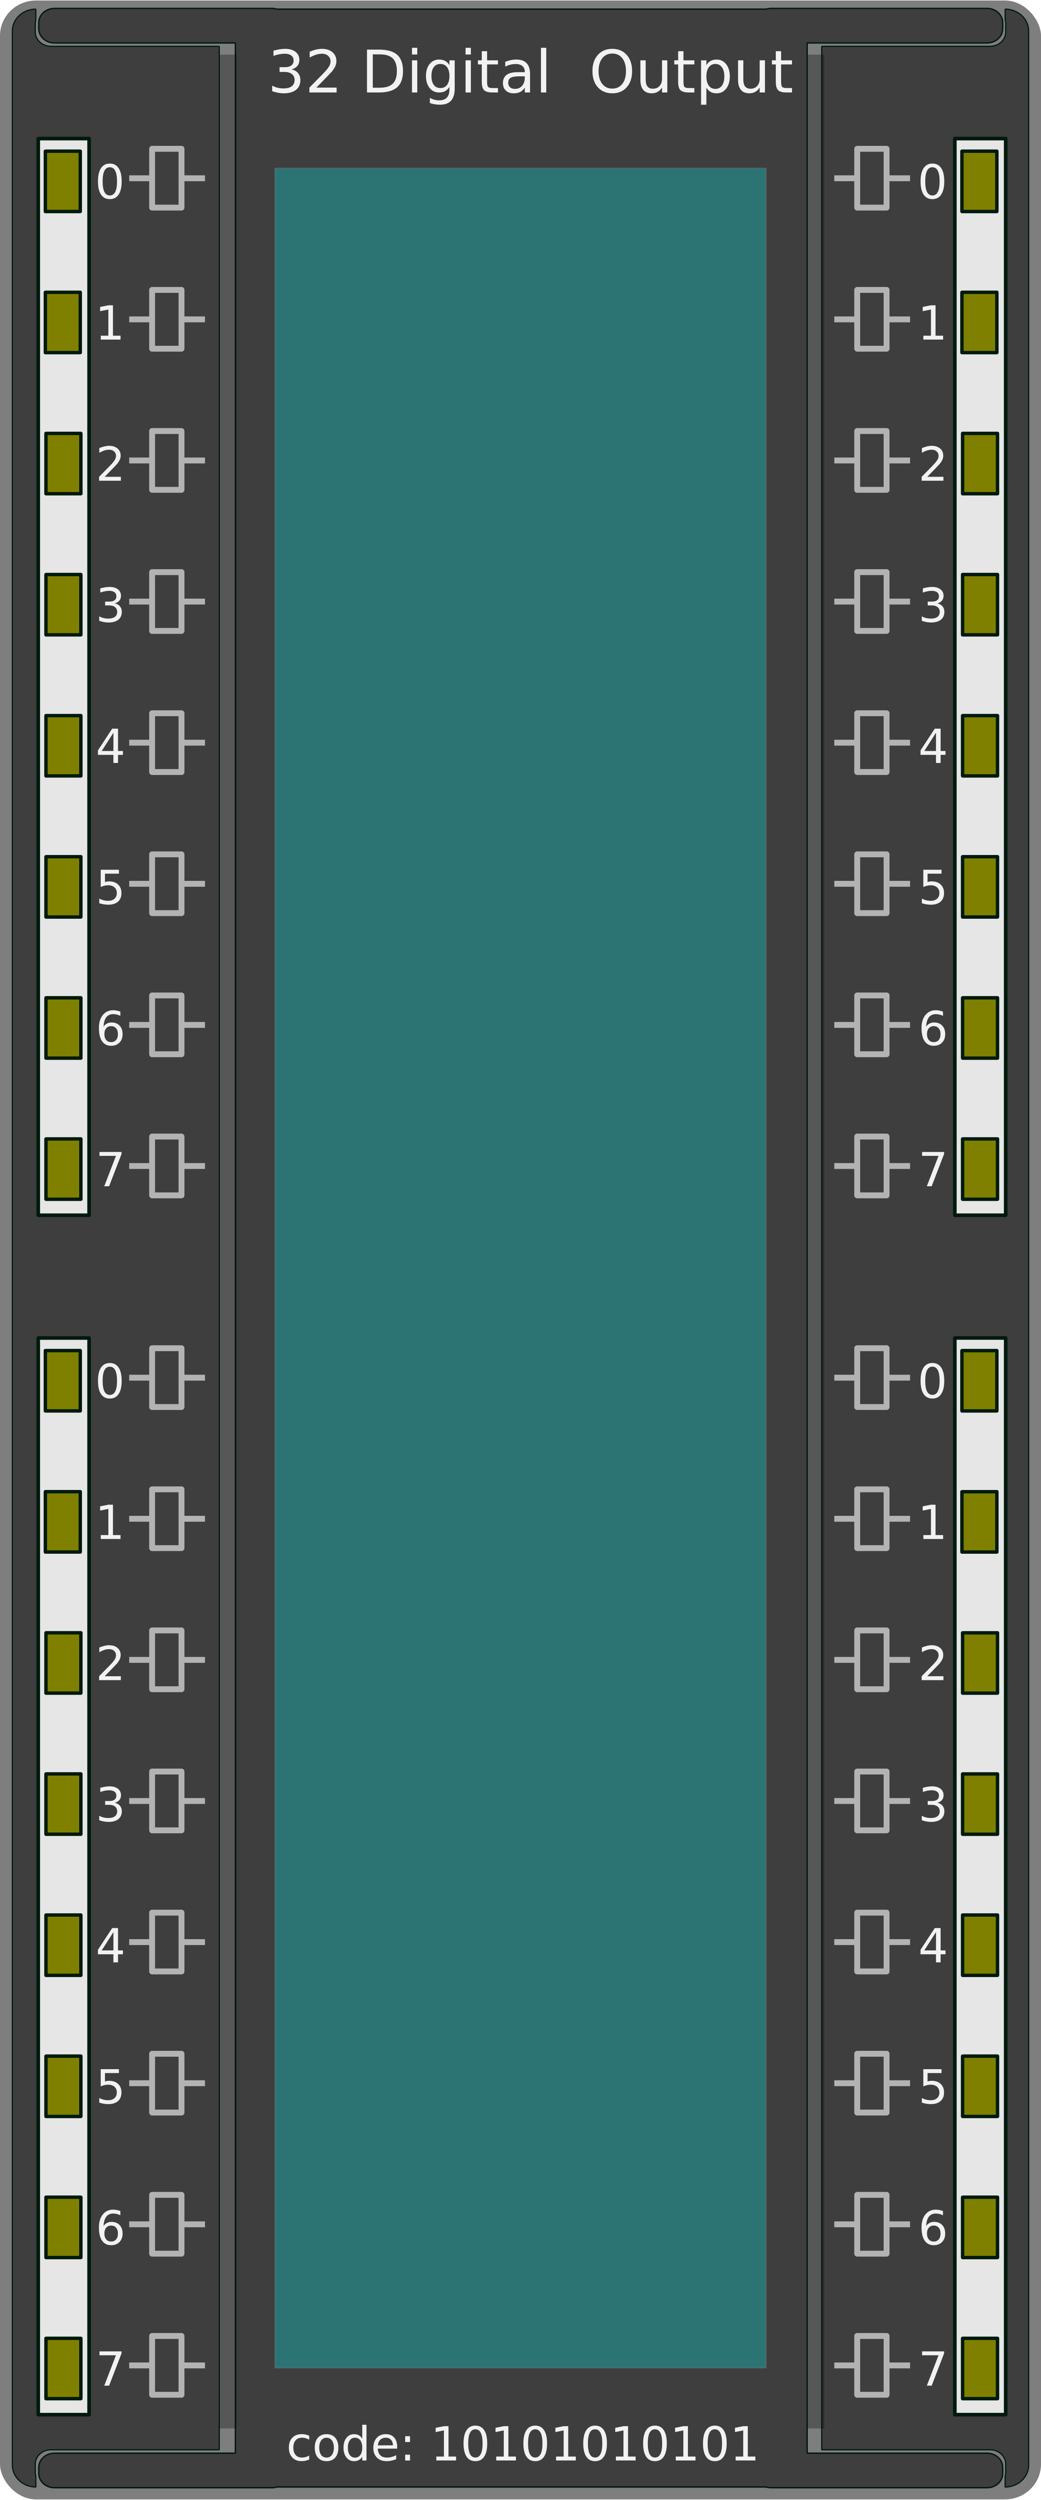 <?xml version="1.0" encoding="UTF-8" standalone="no"?>
<!-- Created with Inkscape (http://www.inkscape.org/) -->
<svg
    xmlns:inkscape="http://www.inkscape.org/namespaces/inkscape"
    xmlns:rdf="http://www.w3.org/1999/02/22-rdf-syntax-ns#"
    xmlns="http://www.w3.org/2000/svg"
    xmlns:sodipodi="http://sodipodi.sourceforge.net/DTD/sodipodi-0.dtd"
    xmlns:cc="http://creativecommons.org/ns#"
    xmlns:xlink="http://www.w3.org/1999/xlink"
    xmlns:dc="http://purl.org/dc/elements/1.1/"
    xmlns:svg="http://www.w3.org/2000/svg"
    xmlns:ns1="http://sozi.baierouge.fr"
    id="svg2"
    sodipodi:docname="S1_Plc_card_D0_32.svg"
    inkscape:export-filename="/Users/marco_mac/Desktop/alimentarore plc.png"
    viewBox="0 0 177.17 425.2"
    inkscape:export-xdpi="90"
    version="1.1"
    inkscape:export-ydpi="90"
    inkscape:version="0.48.1 r9760"
  >
  <title
      id="title3667"
    >Plc 32 digital Output</title
  >
  <defs
      id="defs4"
    >
    <pattern
        id="pattern7961"
        xlink:href="#pattern5448"
        patternTransform="matrix(.1 0 0 .1 -268.25 154.01)"
        inkscape:collect="always"
    />
    <pattern
        id="Wavy-8"
        width="30.066"
        patternUnits="userSpaceOnUse"
        height="5.181"
      >
      <path
          id="path5179-7"
          style="fill:black"
          d="m7.597 0.061c-2.518-0.248-4.941 0.241-7.607 1.727v1.273c2.783-1.63 5.183-2.009 7.482-1.781 2.298 0.228 4.497 1.081 6.781 1.938 4.567 1.713 9.551 3.458 15.813-0.157l-0.004-1.273c-6.44 3.709-10.816 1.982-15.371 0.273-2.278-0.854-4.576-1.75-7.094-2z"
      />
    </pattern
    >
    <pattern
        id="pattern5448"
        xlink:href="#Wavy-8"
        patternTransform="translate(0 0)"
    />
    <filter
        id="filter4645-9"
        height="2.72"
        width="1.024"
        y="-.86"
        x="-.012"
        inkscape:collect="always"
      >
      <feGaussianBlur
          id="feGaussianBlur4647-6"
          stdDeviation="0.85"
          inkscape:collect="always"
      />
    </filter
    >
  </defs
  >
  <sodipodi:namedview
      id="base"
      inkscape:showpageshadow="false"
      inkscape:zoom="1.7827038"
      borderopacity="1.0"
      inkscape:current-layer="layer6"
      inkscape:cx="36.134249"
      guidetolerance="10000"
      inkscape:snap-grids="true"
      inkscape:snap-page="true"
      inkscape:window-maximized="0"
      inkscape:snap-bbox="false"
      showgrid="false"
      inkscape:snap-to-guides="true"
      units="mm"
      inkscape:snap-midpoints="true"
      inkscape:snap-global="true"
      showguides="true"
      bordercolor="#666666"
      inkscape:window-x="0"
      inkscape:guide-bbox="true"
      inkscape:snap-bbox-edge-midpoints="true"
      objecttolerance="1"
      inkscape:object-nodes="true"
      inkscape:window-y="0"
      inkscape:window-width="1280"
      inkscape:pageopacity="0.0"
      inkscape:pageshadow="2"
      pagecolor="#ffffff"
      gridtolerance="10"
      inkscape:cy="212.59842"
      inkscape:document-units="px"
      inkscape:bbox-nodes="true"
      inkscape:window-height="976"
      showborder="true"
  />
  <g
      id="layer2"
      inkscape:label="fondo"
      inkscape:groupmode="layer"
    >
    <g
        id="g17893"
      >
      <g
          id="layer4-5"
          inkscape:label="ParteCentrale"
        >
        <g
            id="g4054"
            transform="translate(-240 .086)"
          >
          <rect
              id="rect3184"
              style="opacity:.505;stroke-width:0;fill:#000000"
              rx="6.115"
              ry="6.002"
              height="425.02"
              width="177.17"
              y="-0"
              x="240"
          />
          <rect
              id="rect4042"
              ry=".001"
              style="filter:url(#filter4645-9);fill-opacity:.506;fill:#333333"
              rx=".001"
              transform="matrix(0 -2.41 1.218 0 -685.71 425.47)"
              height="2.371"
              width="167.53"
              y="872.83"
              x="5.193"
          />
          <rect
              id="rect4415-0"
              style="filter:url(#filter4645-9);fill-opacity:.506;fill:#333333"
              transform="matrix(0 -2.41 1.218 0 -785.71 425.47)"
              rx=".001"
              ry=".001"
              height="2.371"
              width="167.53"
              y="872.83"
              x="5.193"
          />
          <path
              id="path4013"
              style="stroke-linejoin:bevel;fill-opacity:.506;stroke-dashoffset:7.087;stroke:#001a0d;stroke-linecap:square;stroke-width:.2;fill:#000000"
              inkscape:connector-curvature="0"
              d="m246.1 1.455c-2.232 0.031-4 1.689-4 3.75v401.25 12.719c0 2.061 1.768 3.719 4 3.75v-1.844c-0.052-0.189-0.094-0.39-0.094-0.594v-1.469c0-1.346 1.192-2.438 2.688-2.438h28.625v-10.125-398.66h-28.625c-1.496 0-2.688-1.091-2.688-2.438v-1.469c0-0.204 0.042-0.404 0.094-0.594v-1.844z"
          />
          <path
              id="path4017"
              style="stroke-linejoin:bevel;fill-opacity:.506;stroke-dashoffset:7.087;stroke:#001a0d;stroke-linecap:square;stroke-width:.2;fill:#000000"
              inkscape:connector-curvature="0"
              d="m411.07 1.455c2.232 0.031 4 1.689 4 3.75v401.25 12.719c0 2.061-1.768 3.719-4 3.75v-1.844c0.052-0.189 0.094-0.39 0.094-0.594v-1.469c0-1.346-1.192-2.438-2.688-2.438h-28.625v-10.125-398.66h28.625c1.496 0 2.688-1.091 2.688-2.438v-1.469c0-0.204-0.042-0.404-0.094-0.594v-1.844z"
          />
          <path
              id="rect3188"
              style="stroke-linejoin:bevel;fill-opacity:.506;stroke-dashoffset:7.087;stroke:#001a0d;stroke-linecap:square;stroke-width:.234;fill:#000000"
              inkscape:connector-curvature="0"
              d="m249.28 1.344c-1.496 0-2.688 1.091-2.688 2.438v1c0 1.346 1.192 2.438 2.688 2.438h30.781v409.94h-30.781c-1.496 0-2.688 1.091-2.688 2.438v1c0 1.346 1.192 2.438 2.688 2.438h37.062c0.28 0 0.527-0.054 0.781-0.125h83.25c0.252 0.071 0.502 0.125 0.781 0.125h36.844c1.487 0 2.656-1.091 2.656-2.438v-1c0-1.346-1.169-2.438-2.656-2.438h-30.625v-409.94h30.625c1.487 0 2.656-1.091 2.656-2.438v-1c0-1.346-1.169-2.438-2.656-2.438h-36.844c-0.279 0-0.529 0.054-0.781 0.125h-83.25c-0.254-0.071-0.501-0.125-0.781-0.125h-37.062z"
          />
        </g
        >
      </g
      >
    </g
    >
  </g
  >
  <g
      id="layer7"
      inkscape:label="text"
      inkscape:groupmode="layer"
    >
    <g
        id="text4950"
        inkscape:transform-center-x="26.87799"
        inkscape:transform-center-y="137.58971"
        style="fill:#f2f2f2"
      >
      <path
          id="path3325"
          d="m49.618 11.798c0.472 0.101 0.84 0.311 1.103 0.63 0.267 0.319 0.4 0.713 0.4 1.182-0 0.719-0.247 1.276-0.742 1.67-0.495 0.394-1.198 0.591-2.109 0.591-0.306 0-0.622-0.031-0.947-0.093-0.322-0.059-0.656-0.148-1.001-0.269v-0.952c0.273 0.16 0.573 0.28 0.898 0.361s0.666 0.122 1.02 0.122c0.618 0 1.089-0.122 1.411-0.366 0.326-0.244 0.488-0.599 0.488-1.065-0-0.43-0.151-0.765-0.454-1.006-0.299-0.244-0.718-0.366-1.255-0.366h-0.85v-0.811h0.889c0.485 0 0.856-0.096 1.113-0.288 0.257-0.195 0.386-0.475 0.386-0.84 0-0.374-0.133-0.661-0.4-0.859-0.264-0.202-0.643-0.303-1.138-0.303-0.27 0-0.56 0.029-0.869 0.088-0.309 0.059-0.649 0.15-1.02 0.273v-0.879c0.374-0.104 0.724-0.182 1.05-0.234 0.329-0.052 0.638-0.078 0.928-0.078 0.749 0 1.341 0.171 1.777 0.513 0.436 0.339 0.654 0.798 0.654 1.377-0 0.404-0.116 0.745-0.347 1.025-0.231 0.277-0.56 0.469-0.986 0.576"
      />
      <path
          id="path3327"
          d="m53.846 14.899h3.442v0.83h-4.629v-0.83c0.374-0.387 0.884-0.907 1.528-1.558 0.648-0.654 1.055-1.076 1.221-1.265 0.316-0.355 0.535-0.654 0.659-0.898 0.127-0.247 0.19-0.49 0.19-0.728-0-0.387-0.137-0.703-0.41-0.947-0.27-0.244-0.623-0.366-1.06-0.366-0.309 0-0.636 0.054-0.981 0.161-0.342 0.107-0.708 0.27-1.099 0.488v-0.996c0.397-0.16 0.768-0.28 1.113-0.361 0.345-0.081 0.661-0.122 0.947-0.122 0.755 0 1.357 0.189 1.807 0.566 0.449 0.378 0.674 0.882 0.674 1.514-0 0.299-0.057 0.584-0.171 0.854-0.111 0.267-0.314 0.583-0.61 0.947-0.081 0.094-0.34 0.368-0.776 0.82-0.436 0.449-1.051 1.079-1.846 1.89"
      />
      <path
          id="path3329"
          d="m63.446 9.249v5.669h1.191c1.006 0 1.742-0.228 2.207-0.684 0.469-0.456 0.703-1.175 0.703-2.158-0-0.977-0.234-1.691-0.703-2.144-0.466-0.456-1.201-0.684-2.207-0.684h-1.191m-0.986-0.811h2.026c1.413 0 2.45 0.295 3.11 0.884 0.661 0.586 0.991 1.504 0.991 2.754-0 1.256-0.332 2.179-0.996 2.769-0.664 0.589-1.699 0.884-3.106 0.884h-2.026v-7.29"
      />
      <path
          id="path3331"
          d="m70.116 10.26h0.898v5.469h-0.898v-5.469m0-2.129h0.898v1.138h-0.898v-1.138"
      />
      <path
          id="path3333"
          d="m76.488 12.931c-0-0.651-0.135-1.156-0.405-1.514-0.267-0.358-0.643-0.537-1.128-0.537-0.482 0-0.858 0.179-1.128 0.537-0.267 0.358-0.4 0.863-0.4 1.514-0 0.648 0.133 1.151 0.4 1.509 0.27 0.358 0.646 0.537 1.128 0.537 0.485 0 0.861-0.179 1.128-0.537 0.27-0.358 0.405-0.861 0.405-1.509m0.898 2.119c-0 0.931-0.207 1.623-0.62 2.075-0.413 0.456-1.047 0.684-1.899 0.684-0.316-0-0.614-0.024-0.894-0.073-0.28-0.046-0.552-0.117-0.815-0.215v-0.874c0.264 0.143 0.524 0.249 0.781 0.317s0.519 0.103 0.786 0.103c0.589-0 1.03-0.155 1.323-0.464 0.293-0.306 0.439-0.77 0.439-1.392v-0.444c-0.186 0.322-0.423 0.563-0.713 0.723-0.29 0.16-0.636 0.239-1.04 0.239-0.671 0-1.211-0.256-1.621-0.767-0.41-0.511-0.615-1.188-0.615-2.031-0-0.846 0.205-1.525 0.615-2.036 0.41-0.511 0.951-0.767 1.621-0.767 0.404 0 0.75 0.08 1.04 0.239 0.29 0.16 0.527 0.4 0.713 0.723v-0.83h0.898v4.79"
      />
      <path
          id="path3335"
          d="m79.237 10.26h0.898v5.469h-0.898v-5.469m0-2.129h0.898v1.138h-0.898v-1.138"
      />
      <path
          id="path3337"
          d="m82.899 8.707v1.553h1.851v0.698h-1.851v2.969c-0 0.446 0.06 0.732 0.181 0.859 0.124 0.127 0.373 0.19 0.747 0.19h0.923v0.752h-0.923c-0.693 0-1.172-0.129-1.435-0.386-0.264-0.26-0.396-0.732-0.396-1.416v-2.969h-0.659v-0.698h0.659v-1.553h0.903"
      />
      <path
          id="path3339"
          d="m88.422 12.98c-0.726 0-1.229 0.083-1.509 0.249-0.28 0.166-0.42 0.449-0.42 0.85-0 0.319 0.104 0.573 0.312 0.762 0.212 0.186 0.498 0.278 0.859 0.278 0.498 0 0.897-0.176 1.196-0.527 0.303-0.355 0.454-0.825 0.454-1.411v-0.2h-0.894m1.792-0.371v3.12h-0.898v-0.83c-0.205 0.332-0.461 0.578-0.767 0.737-0.306 0.156-0.68 0.234-1.123 0.234-0.56 0-1.006-0.156-1.338-0.469-0.329-0.316-0.493-0.737-0.493-1.265-0-0.615 0.205-1.079 0.615-1.392 0.413-0.312 1.029-0.469 1.846-0.469h1.26v-0.088c-0-0.413-0.137-0.732-0.41-0.957-0.27-0.228-0.651-0.342-1.143-0.342-0.312 0-0.617 0.037-0.913 0.112-0.296 0.075-0.581 0.187-0.854 0.337v-0.83c0.329-0.127 0.648-0.221 0.957-0.283 0.309-0.065 0.61-0.098 0.903-0.098 0.791 0 1.382 0.205 1.772 0.615 0.391 0.41 0.586 1.032 0.586 1.865"
      />
      <path
          id="path3341"
          d="m92.069 8.131h0.898v7.598h-0.898v-7.598"
      />
      <path
          id="path3343"
          d="m104.21 9.108c-0.716 0-1.286 0.267-1.709 0.801-0.42 0.534-0.63 1.261-0.63 2.183 0 0.918 0.21 1.644 0.63 2.178 0.423 0.534 0.993 0.801 1.709 0.801 0.716 0 1.283-0.267 1.699-0.801 0.42-0.534 0.63-1.26 0.63-2.178 0-0.921-0.21-1.649-0.63-2.183-0.417-0.534-0.983-0.801-1.699-0.801m0-0.801c1.022 0 1.839 0.343 2.451 1.03 0.612 0.684 0.918 1.602 0.918 2.754 0 1.149-0.306 2.067-0.918 2.754-0.612 0.684-1.429 1.025-2.451 1.025-1.025 0-1.846-0.342-2.461-1.025-0.612-0.684-0.918-1.602-0.918-2.754s0.306-2.07 0.918-2.754c0.615-0.687 1.436-1.03 2.461-1.03"
      />
      <path
          id="path3345"
          d="m108.99 13.571v-3.311h0.898v3.276c0 0.518 0.101 0.907 0.303 1.167 0.202 0.257 0.505 0.386 0.908 0.386 0.485 0 0.868-0.155 1.147-0.464 0.283-0.309 0.425-0.731 0.425-1.265v-3.101h0.898v5.469h-0.898v-0.84c-0.218 0.332-0.472 0.579-0.762 0.742-0.286 0.16-0.62 0.239-1.001 0.239-0.628 0-1.105-0.195-1.431-0.586-0.326-0.391-0.488-0.962-0.488-1.714"
      />
      <path
          id="path3347"
          d="m116.32 8.707v1.553h1.851v0.698h-1.851v2.969c0 0.446 0.06 0.732 0.181 0.859 0.124 0.127 0.373 0.19 0.747 0.19h0.923v0.752h-0.923c-0.693 0-1.172-0.129-1.436-0.386-0.264-0.26-0.396-0.732-0.396-1.416v-2.969h-0.659v-0.698h0.659v-1.553h0.903"
      />
      <path
          id="path3349"
          d="m120.22 14.909v2.9h-0.903v-7.549h0.903v0.83c0.189-0.326 0.426-0.566 0.713-0.723 0.29-0.16 0.635-0.239 1.035-0.239 0.664 0 1.203 0.264 1.616 0.791 0.417 0.527 0.625 1.221 0.625 2.08 0 0.859-0.208 1.553-0.625 2.08-0.413 0.527-0.952 0.791-1.616 0.791-0.4 0-0.745-0.078-1.035-0.234-0.286-0.16-0.524-0.402-0.713-0.728m3.057-1.909c-0-0.661-0.137-1.178-0.41-1.553-0.27-0.378-0.643-0.566-1.118-0.566-0.475 0-0.85 0.189-1.123 0.566-0.27 0.374-0.405 0.892-0.405 1.553 0 0.661 0.135 1.18 0.405 1.558 0.273 0.374 0.648 0.562 1.123 0.562 0.475 0 0.848-0.187 1.118-0.562 0.273-0.378 0.41-0.897 0.41-1.558"
      />
      <path
          id="path3351"
          d="m125.61 13.571v-3.311h0.898v3.276c0 0.518 0.101 0.907 0.303 1.167 0.202 0.257 0.505 0.386 0.908 0.386 0.485 0 0.868-0.155 1.147-0.464 0.283-0.309 0.425-0.731 0.425-1.265v-3.101h0.898v5.469h-0.898v-0.84c-0.218 0.332-0.472 0.579-0.762 0.742-0.286 0.16-0.62 0.239-1.001 0.239-0.628 0-1.105-0.195-1.431-0.586-0.326-0.391-0.488-0.962-0.488-1.714"
      />
      <path
          id="path3353"
          d="m132.94 8.707v1.553h1.851v0.698h-1.851v2.969c0 0.446 0.06 0.732 0.181 0.859 0.124 0.127 0.373 0.19 0.747 0.19h0.923v0.752h-0.923c-0.693 0-1.172-0.129-1.436-0.386-0.264-0.26-0.396-0.732-0.396-1.416v-2.969h-0.659v-0.698h0.659v-1.553h0.903"
      />
    </g
    >
    <g
        id="text4954"
        inkscape:transform-center-x="26.87799"
        inkscape:transform-center-y="137.58971"
        style="fill:#f2f2f2"
      >
      <path
          id="path3356"
          d="m52.625 414.28v0.672c-0.203-0.112-0.408-0.195-0.613-0.25-0.203-0.057-0.409-0.086-0.617-0.086-0.466 0-0.828 0.148-1.086 0.445-0.258 0.294-0.387 0.708-0.387 1.242-0 0.534 0.129 0.949 0.387 1.246 0.258 0.294 0.62 0.441 1.086 0.441 0.208 0 0.414-0.027 0.617-0.082 0.206-0.057 0.41-0.142 0.613-0.254v0.664c-0.201 0.094-0.409 0.164-0.625 0.211-0.214 0.047-0.441 0.07-0.684 0.07-0.659 0-1.182-0.207-1.57-0.621-0.388-0.414-0.582-0.973-0.582-1.676 0-0.714 0.195-1.275 0.586-1.684 0.393-0.409 0.931-0.613 1.613-0.613 0.221 0 0.438 0.023 0.648 0.07 0.211 0.044 0.415 0.112 0.613 0.203"
      />
      <path
          id="path3358"
          d="m55.578 414.62c-0.385 0-0.69 0.151-0.914 0.453-0.224 0.299-0.336 0.711-0.336 1.234-0 0.523 0.111 0.936 0.332 1.238 0.224 0.299 0.53 0.449 0.918 0.449 0.383 0 0.686-0.151 0.91-0.453 0.224-0.302 0.336-0.714 0.336-1.234-0-0.518-0.112-0.928-0.336-1.23-0.224-0.305-0.527-0.457-0.91-0.457m0-0.609c0.625 0 1.116 0.203 1.473 0.609 0.357 0.406 0.535 0.969 0.535 1.688-0 0.716-0.178 1.279-0.535 1.688-0.357 0.406-0.848 0.609-1.473 0.609-0.628 0-1.12-0.203-1.477-0.609-0.354-0.409-0.531-0.971-0.531-1.688 0-0.719 0.177-1.281 0.531-1.688 0.357-0.406 0.849-0.609 1.477-0.609"
      />
      <path
          id="path3360"
          d="m61.652 414.78v-2.367h0.719v6.078h-0.719v-0.656c-0.151 0.26-0.342 0.454-0.574 0.582-0.229 0.125-0.505 0.188-0.828 0.188-0.529 0-0.96-0.211-1.293-0.633-0.331-0.422-0.496-0.977-0.496-1.664 0-0.688 0.165-1.242 0.496-1.664 0.333-0.422 0.764-0.633 1.293-0.633 0.323 0 0.599 0.064 0.828 0.191 0.232 0.125 0.423 0.318 0.574 0.578m-2.449 1.527c-0 0.529 0.108 0.944 0.324 1.246 0.219 0.299 0.518 0.449 0.898 0.449s0.68-0.15 0.898-0.449c0.219-0.302 0.328-0.717 0.328-1.246-0-0.529-0.109-0.943-0.328-1.242-0.219-0.302-0.518-0.453-0.898-0.453s-0.68 0.151-0.898 0.453c-0.216 0.299-0.324 0.714-0.324 1.242"
      />
      <path
          id="path3362"
          d="m67.594 416.12v0.352h-3.305c0.031 0.495 0.18 0.872 0.445 1.133 0.268 0.258 0.641 0.387 1.117 0.387 0.276 0 0.543-0.034 0.801-0.102 0.26-0.068 0.518-0.169 0.773-0.305v0.68c-0.258 0.109-0.522 0.193-0.793 0.25-0.271 0.057-0.546 0.086-0.824 0.086-0.698 0-1.251-0.203-1.66-0.609-0.406-0.406-0.609-0.956-0.609-1.648 0-0.716 0.193-1.284 0.578-1.703 0.388-0.422 0.91-0.633 1.566-0.633 0.589 0 1.053 0.19 1.395 0.57 0.344 0.378 0.516 0.892 0.516 1.543m-0.719-0.211c-0.005-0.393-0.116-0.707-0.332-0.941-0.214-0.234-0.497-0.352-0.852-0.352-0.401 0-0.723 0.113-0.965 0.34-0.24 0.227-0.378 0.546-0.414 0.957l2.562-0.004"
      />
      <path
          id="path3364"
          d="m68.957 417.5h0.824v0.992h-0.824v-0.992m0-3.144h0.824v0.992h-0.824v-0.992"
      />
      <path
          id="path3366"
          d="m74.262 417.82h1.289v-4.449l-1.402 0.281v-0.719l1.395-0.281h0.789v5.168h1.289v0.664h-3.359v-0.664"
      />
      <path
          id="path3368"
          d="m80.906 413.18c-0.406 0-0.712 0.201-0.918 0.602-0.203 0.398-0.305 0.999-0.305 1.801-0 0.799 0.102 1.4 0.305 1.801 0.206 0.398 0.512 0.598 0.918 0.598 0.409 0 0.715-0.199 0.918-0.598 0.206-0.401 0.309-1.001 0.309-1.801-0-0.802-0.103-1.402-0.309-1.801-0.203-0.401-0.509-0.602-0.918-0.602m0-0.625c0.654 0 1.152 0.259 1.496 0.777 0.346 0.516 0.52 1.266 0.52 2.25-0 0.982-0.173 1.732-0.52 2.25-0.344 0.516-0.842 0.773-1.496 0.773s-1.154-0.258-1.5-0.773c-0.344-0.518-0.516-1.268-0.516-2.25-0-0.984 0.172-1.734 0.516-2.25 0.346-0.518 0.846-0.777 1.5-0.777"
      />
      <path
          id="path3370"
          d="m84.449 417.82h1.289v-4.449l-1.402 0.281v-0.719l1.395-0.281h0.789v5.168h1.289v0.664h-3.359v-0.664"
      />
      <path
          id="path3372"
          d="m91.094 413.18c-0.406 0-0.712 0.201-0.918 0.602-0.203 0.398-0.305 0.999-0.305 1.801-0 0.799 0.102 1.4 0.305 1.801 0.206 0.398 0.512 0.598 0.918 0.598 0.409 0 0.715-0.199 0.918-0.598 0.206-0.401 0.309-1.001 0.309-1.801-0-0.802-0.103-1.402-0.309-1.801-0.203-0.401-0.509-0.602-0.918-0.602m0-0.625c0.654 0 1.152 0.259 1.496 0.777 0.346 0.516 0.52 1.266 0.52 2.25-0 0.982-0.173 1.732-0.52 2.25-0.344 0.516-0.842 0.773-1.496 0.773s-1.154-0.258-1.5-0.773c-0.344-0.518-0.516-1.268-0.516-2.25-0-0.984 0.172-1.734 0.516-2.25 0.346-0.518 0.846-0.777 1.5-0.777"
      />
      <path
          id="path3374"
          d="m94.637 417.82h1.289v-4.449l-1.402 0.281v-0.719l1.395-0.281h0.789v5.168h1.289v0.664h-3.359v-0.664"
      />
      <path
          id="path3376"
          d="m101.28 413.18c-0.406 0-0.712 0.201-0.918 0.602-0.203 0.398-0.305 0.999-0.305 1.801 0 0.799 0.102 1.4 0.305 1.801 0.206 0.398 0.512 0.598 0.918 0.598 0.409 0 0.715-0.199 0.918-0.598 0.206-0.401 0.309-1.001 0.309-1.801 0-0.802-0.103-1.402-0.309-1.801-0.203-0.401-0.509-0.602-0.918-0.602m0-0.625c0.654 0 1.152 0.259 1.496 0.777 0.346 0.516 0.52 1.266 0.52 2.25 0 0.982-0.173 1.732-0.52 2.25-0.344 0.516-0.842 0.773-1.496 0.773s-1.154-0.258-1.5-0.773c-0.344-0.518-0.516-1.268-0.516-2.25-0-0.984 0.172-1.734 0.516-2.25 0.346-0.518 0.846-0.777 1.5-0.777"
      />
      <path
          id="path3378"
          d="m104.82 417.82h1.289v-4.449l-1.402 0.281v-0.719l1.395-0.281h0.789v5.168h1.289v0.664h-3.359v-0.664"
      />
      <path
          id="path3380"
          d="m111.47 413.18c-0.406 0-0.712 0.201-0.918 0.602-0.203 0.398-0.305 0.999-0.305 1.801 0 0.799 0.102 1.4 0.305 1.801 0.206 0.398 0.512 0.598 0.918 0.598 0.409 0 0.715-0.199 0.918-0.598 0.206-0.401 0.309-1.001 0.309-1.801 0-0.802-0.103-1.402-0.309-1.801-0.203-0.401-0.509-0.602-0.918-0.602m0-0.625c0.654 0 1.152 0.259 1.496 0.777 0.346 0.516 0.52 1.266 0.52 2.25 0 0.982-0.173 1.732-0.52 2.25-0.344 0.516-0.842 0.773-1.496 0.773s-1.154-0.258-1.5-0.773c-0.344-0.518-0.516-1.268-0.516-2.25 0-0.984 0.172-1.734 0.516-2.25 0.346-0.518 0.846-0.777 1.5-0.777"
      />
      <path
          id="path3382"
          d="m115.01 417.82h1.289v-4.449l-1.402 0.281v-0.719l1.395-0.281h0.789v5.168h1.289v0.664h-3.359v-0.664"
      />
      <path
          id="path3384"
          d="m121.66 413.18c-0.406 0-0.712 0.201-0.918 0.602-0.203 0.398-0.305 0.999-0.305 1.801 0 0.799 0.102 1.4 0.305 1.801 0.206 0.398 0.512 0.598 0.918 0.598 0.409 0 0.715-0.199 0.918-0.598 0.206-0.401 0.309-1.001 0.309-1.801 0-0.802-0.103-1.402-0.309-1.801-0.203-0.401-0.509-0.602-0.918-0.602m0-0.625c0.654 0 1.152 0.259 1.496 0.777 0.346 0.516 0.52 1.266 0.52 2.25 0 0.982-0.173 1.732-0.52 2.25-0.344 0.516-0.842 0.773-1.496 0.773s-1.154-0.258-1.5-0.773c-0.344-0.518-0.516-1.268-0.516-2.25 0-0.984 0.172-1.734 0.516-2.25 0.346-0.518 0.846-0.777 1.5-0.777"
      />
      <path
          id="path3386"
          d="m125.2 417.82h1.289v-4.449l-1.402 0.281v-0.719l1.395-0.281h0.789v5.168h1.289v0.664h-3.359v-0.664"
      />
    </g
    >
    <flowRoot
        id="flowRoot5729"
        style="font-size:12px;font-family:Sans;letter-spacing:0px;line-height:125%;word-spacing:0px;fill:#000000"
        transform="matrix(-.1 0 0 .1 268.25 154.01)"
        xml:space="preserve"
      >
      <flowRegion
          id="flowRegion5731"
        >
        <rect
            id="rect5733"
            height="98.995"
            width="131.32"
            y="222.02"
            x="399.01"
        />
      </flowRegion
      >
      <flowPara
          id="flowPara5735"
      />
    </flowRoot
    >
    <rect
        id="rect3052"
        style="opacity:.027;fill-rule:evenodd;stroke:#000000;stroke-width:.1px;display:none;fill:url(#pattern7961)"
        transform="scale(-1,1)"
        ry="1.286"
        height="14.855"
        width="20.36"
        y="176.91"
        x="-250.35"
    />
  </g
  >
  <g
      id="layer3"
      inkscape:label="Bobina"
      inkscape:groupmode="layer"
    >
    <g
        id="g4508"
        transform="translate(48.389 -627.01)"
      >
      <path
          id="rect3676"
          style="stroke-linejoin:round;stroke-dashoffset:7.087;stroke:#b3b3b3;stroke-linecap:square;fill:none"
          d="m97.5 856.32h5v10h-5z"
      />
      <path
          id="path3678"
          style="stroke:#b3b3b3;stroke-width:1px;fill:none"
          d="m102.5 861.33h3.998"
      />
      <path
          id="path4450"
          style="stroke:#b3b3b3;stroke-width:1px;fill:none"
          d="m93.6 861.33h3.998"
      />
    </g
    >
    <g
        id="g5604"
        transform="translate(48.389 -603.01)"
      >
      <path
          id="rect5606"
          style="stroke-linejoin:round;stroke-dashoffset:7.087;stroke:#b3b3b3;stroke-linecap:square;fill:none"
          d="m97.5 856.32h5v10h-5z"
      />
      <path
          id="path5608"
          style="stroke:#b3b3b3;stroke-width:1px;fill:none"
          d="m102.5 861.33h3.998"
      />
      <path
          id="path5610"
          style="stroke:#b3b3b3;stroke-width:1px;fill:none"
          d="m93.6 861.33h3.998"
      />
    </g
    >
    <g
        id="g5612"
        transform="translate(48.389 -579.01)"
      >
      <path
          id="rect5614"
          style="stroke-linejoin:round;stroke-dashoffset:7.087;stroke:#b3b3b3;stroke-linecap:square;fill:none"
          d="m97.5 856.32h5v10h-5z"
      />
      <path
          id="path5616"
          style="stroke:#b3b3b3;stroke-width:1px;fill:none"
          d="m102.5 861.33h3.998"
      />
      <path
          id="path5618"
          style="stroke:#b3b3b3;stroke-width:1px;fill:none"
          d="m93.6 861.33h3.998"
      />
    </g
    >
    <g
        id="g5620"
        transform="translate(48.389 -555.01)"
      >
      <path
          id="rect5622"
          style="stroke-linejoin:round;stroke-dashoffset:7.087;stroke:#b3b3b3;stroke-linecap:square;fill:none"
          d="m97.5 856.32h5v10h-5z"
      />
      <path
          id="path5624"
          style="stroke:#b3b3b3;stroke-width:1px;fill:none"
          d="m102.5 861.33h3.998"
      />
      <path
          id="path5626"
          style="stroke:#b3b3b3;stroke-width:1px;fill:none"
          d="m93.6 861.33h3.998"
      />
    </g
    >
    <g
        id="g5628"
        transform="translate(48.389 -531.01)"
      >
      <path
          id="rect5630"
          style="stroke-linejoin:round;stroke-dashoffset:7.087;stroke:#b3b3b3;stroke-linecap:square;fill:none"
          d="m97.5 856.32h5v10h-5z"
      />
      <path
          id="path5632"
          style="stroke:#b3b3b3;stroke-width:1px;fill:none"
          d="m102.5 861.33h3.998"
      />
      <path
          id="path5634"
          style="stroke:#b3b3b3;stroke-width:1px;fill:none"
          d="m93.6 861.33h3.998"
      />
    </g
    >
    <g
        id="g5636"
        transform="translate(48.389 -507.01)"
      >
      <path
          id="rect5638"
          style="stroke-linejoin:round;stroke-dashoffset:7.087;stroke:#b3b3b3;stroke-linecap:square;fill:none"
          d="m97.5 856.32h5v10h-5z"
      />
      <path
          id="path5640"
          style="stroke:#b3b3b3;stroke-width:1px;fill:none"
          d="m102.5 861.33h3.998"
      />
      <path
          id="path5642"
          style="stroke:#b3b3b3;stroke-width:1px;fill:none"
          d="m93.6 861.33h3.998"
      />
    </g
    >
    <g
        id="g5644"
        transform="translate(48.389 -483.01)"
      >
      <path
          id="rect5646"
          style="stroke-linejoin:round;stroke-dashoffset:7.087;stroke:#b3b3b3;stroke-linecap:square;fill:none"
          d="m97.5 856.32h5v10h-5z"
      />
      <path
          id="path5648"
          style="stroke:#b3b3b3;stroke-width:1px;fill:none"
          d="m102.5 861.33h3.998"
      />
      <path
          id="path5650"
          style="stroke:#b3b3b3;stroke-width:1px;fill:none"
          d="m93.6 861.33h3.998"
      />
    </g
    >
    <g
        id="g5652"
        transform="translate(48.389 -459.01)"
      >
      <path
          id="rect5654"
          style="stroke-linejoin:round;stroke-dashoffset:7.087;stroke:#b3b3b3;stroke-linecap:square;fill:none"
          d="m97.5 856.32h5v10h-5z"
      />
      <path
          id="path5656"
          style="stroke:#b3b3b3;stroke-width:1px;fill:none"
          d="m102.5 861.33h3.998"
      />
      <path
          id="path5658"
          style="stroke:#b3b3b3;stroke-width:1px;fill:none"
          d="m93.6 861.33h3.998"
      />
    </g
    >
    <g
        id="g5660"
        transform="translate(-71.611 -627.01)"
      >
      <path
          id="rect5662"
          style="stroke-linejoin:round;stroke-dashoffset:7.087;stroke:#b3b3b3;stroke-linecap:square;fill:none"
          d="m97.5 856.32h5v10h-5z"
      />
      <path
          id="path5664"
          style="stroke:#b3b3b3;stroke-width:1px;fill:none"
          d="m102.5 861.33h3.998"
      />
      <path
          id="path5666"
          style="stroke:#b3b3b3;stroke-width:1px;fill:none"
          d="m93.6 861.33h3.998"
      />
    </g
    >
    <g
        id="g5668"
        transform="translate(-71.611 -603.01)"
      >
      <path
          id="rect5670"
          style="stroke-linejoin:round;stroke-dashoffset:7.087;stroke:#b3b3b3;stroke-linecap:square;fill:none"
          d="m97.5 856.32h5v10h-5z"
      />
      <path
          id="path5672"
          style="stroke:#b3b3b3;stroke-width:1px;fill:none"
          d="m102.5 861.33h3.998"
      />
      <path
          id="path5674"
          style="stroke:#b3b3b3;stroke-width:1px;fill:none"
          d="m93.6 861.33h3.998"
      />
    </g
    >
    <g
        id="g5676"
        transform="translate(-71.611 -579.01)"
      >
      <path
          id="rect5678"
          style="stroke-linejoin:round;stroke-dashoffset:7.087;stroke:#b3b3b3;stroke-linecap:square;fill:none"
          d="m97.5 856.32h5v10h-5z"
      />
      <path
          id="path5680"
          style="stroke:#b3b3b3;stroke-width:1px;fill:none"
          d="m102.5 861.33h3.998"
      />
      <path
          id="path5682"
          style="stroke:#b3b3b3;stroke-width:1px;fill:none"
          d="m93.6 861.33h3.998"
      />
    </g
    >
    <g
        id="g5684"
        transform="translate(-71.611 -555.01)"
      >
      <path
          id="rect5686"
          style="stroke-linejoin:round;stroke-dashoffset:7.087;stroke:#b3b3b3;stroke-linecap:square;fill:none"
          d="m97.5 856.32h5v10h-5z"
      />
      <path
          id="path5688"
          style="stroke:#b3b3b3;stroke-width:1px;fill:none"
          d="m102.5 861.33h3.998"
      />
      <path
          id="path5690"
          style="stroke:#b3b3b3;stroke-width:1px;fill:none"
          d="m93.6 861.33h3.998"
      />
    </g
    >
    <g
        id="g5692"
        transform="translate(-71.611 -531.01)"
      >
      <path
          id="rect5694"
          style="stroke-linejoin:round;stroke-dashoffset:7.087;stroke:#b3b3b3;stroke-linecap:square;fill:none"
          d="m97.5 856.32h5v10h-5z"
      />
      <path
          id="path5696"
          style="stroke:#b3b3b3;stroke-width:1px;fill:none"
          d="m102.5 861.33h3.998"
      />
      <path
          id="path5698"
          style="stroke:#b3b3b3;stroke-width:1px;fill:none"
          d="m93.6 861.33h3.998"
      />
    </g
    >
    <g
        id="g5700"
        transform="translate(-71.611 -507.01)"
      >
      <path
          id="rect5702"
          style="stroke-linejoin:round;stroke-dashoffset:7.087;stroke:#b3b3b3;stroke-linecap:square;fill:none"
          d="m97.5 856.32h5v10h-5z"
      />
      <path
          id="path5704"
          style="stroke:#b3b3b3;stroke-width:1px;fill:none"
          d="m102.5 861.33h3.998"
      />
      <path
          id="path5706"
          style="stroke:#b3b3b3;stroke-width:1px;fill:none"
          d="m93.6 861.33h3.998"
      />
    </g
    >
    <g
        id="g5708"
        transform="translate(-71.611 -483.01)"
      >
      <path
          id="rect5710"
          style="stroke-linejoin:round;stroke-dashoffset:7.087;stroke:#b3b3b3;stroke-linecap:square;fill:none"
          d="m97.5 856.32h5v10h-5z"
      />
      <path
          id="path5712"
          style="stroke:#b3b3b3;stroke-width:1px;fill:none"
          d="m102.5 861.33h3.998"
      />
      <path
          id="path5714"
          style="stroke:#b3b3b3;stroke-width:1px;fill:none"
          d="m93.6 861.33h3.998"
      />
    </g
    >
    <g
        id="g5716"
        transform="translate(-71.611 -459.01)"
      >
      <path
          id="rect5718"
          style="stroke-linejoin:round;stroke-dashoffset:7.087;stroke:#b3b3b3;stroke-linecap:square;fill:none"
          d="m97.5 856.32h5v10h-5z"
      />
      <path
          id="path5720"
          style="stroke:#b3b3b3;stroke-width:1px;fill:none"
          d="m102.5 861.33h3.998"
      />
      <path
          id="path5722"
          style="stroke:#b3b3b3;stroke-width:1px;fill:none"
          d="m93.6 861.33h3.998"
      />
    </g
    >
    <g
        id="g5724"
        transform="translate(48.389 -831.01)"
      >
      <path
          id="rect5726"
          style="stroke-linejoin:round;stroke-dashoffset:7.087;stroke:#b3b3b3;stroke-linecap:square;fill:none"
          d="m97.5 856.32h5v10h-5z"
      />
      <path
          id="path5728"
          style="stroke:#b3b3b3;stroke-width:1px;fill:none"
          d="m102.5 861.33h3.998"
      />
      <path
          id="path5730"
          style="stroke:#b3b3b3;stroke-width:1px;fill:none"
          d="m93.6 861.33h3.998"
      />
    </g
    >
    <g
        id="g5732"
        transform="translate(48.389 -807.01)"
      >
      <path
          id="rect5734"
          style="stroke-linejoin:round;stroke-dashoffset:7.087;stroke:#b3b3b3;stroke-linecap:square;fill:none"
          d="m97.5 856.32h5v10h-5z"
      />
      <path
          id="path5736"
          style="stroke:#b3b3b3;stroke-width:1px;fill:none"
          d="m102.5 861.33h3.998"
      />
      <path
          id="path5738"
          style="stroke:#b3b3b3;stroke-width:1px;fill:none"
          d="m93.6 861.33h3.998"
      />
    </g
    >
    <g
        id="g5740"
        transform="translate(48.389 -783.01)"
      >
      <path
          id="rect5742"
          style="stroke-linejoin:round;stroke-dashoffset:7.087;stroke:#b3b3b3;stroke-linecap:square;fill:none"
          d="m97.5 856.32h5v10h-5z"
      />
      <path
          id="path5744"
          style="stroke:#b3b3b3;stroke-width:1px;fill:none"
          d="m102.5 861.33h3.998"
      />
      <path
          id="path5746"
          style="stroke:#b3b3b3;stroke-width:1px;fill:none"
          d="m93.6 861.33h3.998"
      />
    </g
    >
    <g
        id="g5748"
        transform="translate(48.389 -759.01)"
      >
      <path
          id="rect5750"
          style="stroke-linejoin:round;stroke-dashoffset:7.087;stroke:#b3b3b3;stroke-linecap:square;fill:none"
          d="m97.5 856.32h5v10h-5z"
      />
      <path
          id="path5752"
          style="stroke:#b3b3b3;stroke-width:1px;fill:none"
          d="m102.5 861.33h3.998"
      />
      <path
          id="path5754"
          style="stroke:#b3b3b3;stroke-width:1px;fill:none"
          d="m93.6 861.33h3.998"
      />
    </g
    >
    <g
        id="g5756"
        transform="translate(48.389 -735.01)"
      >
      <path
          id="rect5758"
          style="stroke-linejoin:round;stroke-dashoffset:7.087;stroke:#b3b3b3;stroke-linecap:square;fill:none"
          d="m97.5 856.32h5v10h-5z"
      />
      <path
          id="path5760"
          style="stroke:#b3b3b3;stroke-width:1px;fill:none"
          d="m102.5 861.33h3.998"
      />
      <path
          id="path5762"
          style="stroke:#b3b3b3;stroke-width:1px;fill:none"
          d="m93.6 861.33h3.998"
      />
    </g
    >
    <g
        id="g5764"
        transform="translate(48.389 -711.01)"
      >
      <path
          id="rect5766"
          style="stroke-linejoin:round;stroke-dashoffset:7.087;stroke:#b3b3b3;stroke-linecap:square;fill:none"
          d="m97.5 856.32h5v10h-5z"
      />
      <path
          id="path5768"
          style="stroke:#b3b3b3;stroke-width:1px;fill:none"
          d="m102.5 861.33h3.998"
      />
      <path
          id="path5770"
          style="stroke:#b3b3b3;stroke-width:1px;fill:none"
          d="m93.6 861.33h3.998"
      />
    </g
    >
    <g
        id="g5772"
        transform="translate(48.389 -687.01)"
      >
      <path
          id="rect5774"
          style="stroke-linejoin:round;stroke-dashoffset:7.087;stroke:#b3b3b3;stroke-linecap:square;fill:none"
          d="m97.5 856.32h5v10h-5z"
      />
      <path
          id="path5776"
          style="stroke:#b3b3b3;stroke-width:1px;fill:none"
          d="m102.5 861.33h3.998"
      />
      <path
          id="path5778"
          style="stroke:#b3b3b3;stroke-width:1px;fill:none"
          d="m93.6 861.33h3.998"
      />
    </g
    >
    <g
        id="g5780"
        transform="translate(48.389 -663.01)"
      >
      <path
          id="rect5782"
          style="stroke-linejoin:round;stroke-dashoffset:7.087;stroke:#b3b3b3;stroke-linecap:square;fill:none"
          d="m97.5 856.32h5v10h-5z"
      />
      <path
          id="path5784"
          style="stroke:#b3b3b3;stroke-width:1px;fill:none"
          d="m102.5 861.33h3.998"
      />
      <path
          id="path5786"
          style="stroke:#b3b3b3;stroke-width:1px;fill:none"
          d="m93.6 861.33h3.998"
      />
    </g
    >
    <g
        id="g5788"
        transform="translate(-71.611 -831.01)"
      >
      <path
          id="rect5790"
          style="stroke-linejoin:round;stroke-dashoffset:7.087;stroke:#b3b3b3;stroke-linecap:square;fill:none"
          d="m97.5 856.32h5v10h-5z"
      />
      <path
          id="path5792"
          style="stroke:#b3b3b3;stroke-width:1px;fill:none"
          d="m102.5 861.33h3.998"
      />
      <path
          id="path5794"
          style="stroke:#b3b3b3;stroke-width:1px;fill:none"
          d="m93.6 861.33h3.998"
      />
    </g
    >
    <g
        id="g5796"
        transform="translate(-71.611 -807.01)"
      >
      <path
          id="rect5798"
          style="stroke-linejoin:round;stroke-dashoffset:7.087;stroke:#b3b3b3;stroke-linecap:square;fill:none"
          d="m97.5 856.32h5v10h-5z"
      />
      <path
          id="path5800"
          style="stroke:#b3b3b3;stroke-width:1px;fill:none"
          d="m102.5 861.33h3.998"
      />
      <path
          id="path5802"
          style="stroke:#b3b3b3;stroke-width:1px;fill:none"
          d="m93.6 861.33h3.998"
      />
    </g
    >
    <g
        id="g5804"
        transform="translate(-71.611 -783.01)"
      >
      <path
          id="rect5806"
          style="stroke-linejoin:round;stroke-dashoffset:7.087;stroke:#b3b3b3;stroke-linecap:square;fill:none"
          d="m97.5 856.32h5v10h-5z"
      />
      <path
          id="path5808"
          style="stroke:#b3b3b3;stroke-width:1px;fill:none"
          d="m102.5 861.33h3.998"
      />
      <path
          id="path5810"
          style="stroke:#b3b3b3;stroke-width:1px;fill:none"
          d="m93.6 861.33h3.998"
      />
    </g
    >
    <g
        id="g5812"
        transform="translate(-71.611 -759.01)"
      >
      <path
          id="rect5814"
          style="stroke-linejoin:round;stroke-dashoffset:7.087;stroke:#b3b3b3;stroke-linecap:square;fill:none"
          d="m97.5 856.32h5v10h-5z"
      />
      <path
          id="path5816"
          style="stroke:#b3b3b3;stroke-width:1px;fill:none"
          d="m102.5 861.33h3.998"
      />
      <path
          id="path5818"
          style="stroke:#b3b3b3;stroke-width:1px;fill:none"
          d="m93.6 861.33h3.998"
      />
    </g
    >
    <g
        id="g5820"
        transform="translate(-71.611 -735.01)"
      >
      <path
          id="rect5822"
          style="stroke-linejoin:round;stroke-dashoffset:7.087;stroke:#b3b3b3;stroke-linecap:square;fill:none"
          d="m97.5 856.32h5v10h-5z"
      />
      <path
          id="path5824"
          style="stroke:#b3b3b3;stroke-width:1px;fill:none"
          d="m102.5 861.33h3.998"
      />
      <path
          id="path5826"
          style="stroke:#b3b3b3;stroke-width:1px;fill:none"
          d="m93.6 861.33h3.998"
      />
    </g
    >
    <g
        id="g5828"
        transform="translate(-71.611 -711.01)"
      >
      <path
          id="rect5830"
          style="stroke-linejoin:round;stroke-dashoffset:7.087;stroke:#b3b3b3;stroke-linecap:square;fill:none"
          d="m97.5 856.32h5v10h-5z"
      />
      <path
          id="path5832"
          style="stroke:#b3b3b3;stroke-width:1px;fill:none"
          d="m102.5 861.33h3.998"
      />
      <path
          id="path5834"
          style="stroke:#b3b3b3;stroke-width:1px;fill:none"
          d="m93.6 861.33h3.998"
      />
    </g
    >
    <g
        id="g5836"
        transform="translate(-71.611 -687.01)"
      >
      <path
          id="rect5838"
          style="stroke-linejoin:round;stroke-dashoffset:7.087;stroke:#b3b3b3;stroke-linecap:square;fill:none"
          d="m97.5 856.32h5v10h-5z"
      />
      <path
          id="path5840"
          style="stroke:#b3b3b3;stroke-width:1px;fill:none"
          d="m102.5 861.33h3.998"
      />
      <path
          id="path5842"
          style="stroke:#b3b3b3;stroke-width:1px;fill:none"
          d="m93.6 861.33h3.998"
      />
    </g
    >
    <g
        id="g5844"
        transform="translate(-71.611 -663.01)"
      >
      <path
          id="rect5846"
          style="stroke-linejoin:round;stroke-dashoffset:7.087;stroke:#b3b3b3;stroke-linecap:square;fill:none"
          d="m97.5 856.32h5v10h-5z"
      />
      <path
          id="path5848"
          style="stroke:#b3b3b3;stroke-width:1px;fill:none"
          d="m102.5 861.33h3.998"
      />
      <path
          id="path5850"
          style="stroke:#b3b3b3;stroke-width:1px;fill:none"
          d="m93.6 861.33h3.998"
      />
    </g
    >
  </g
  >
  <g
      id="layer6"
      inkscape:label="Led"
      inkscape:groupmode="layer"
    >
    <path
        id="rect18013"
        style="opacity:.283;stroke-linejoin:round;stroke-dashoffset:7.087;stroke:#808080;stroke-linecap:square;stroke-width:.227;fill:#00ffff"
        d="m46.796 28.608h83.573c0.002 0 0.004 0.004 0.004 0.008v374.13c0 0.005-0.002 0.008-0.004 0.008h-83.573c-0.002 0-0.004-0.004-0.004-0.008v-374.13c0-0.005 0.002-0.008 0.004-0.008z"
    />
    <g
        id="text18015"
        inkscape:transform-center-x="26.87799"
        style="fill:#f2f2f2"
        inkscape:transform-center-y="137.58971"
      >
      <path
          id="path3389"
          d="m18.691 28.445c-0.406 0-0.712 0.201-0.918 0.602-0.203 0.398-0.305 0.999-0.305 1.801-0 0.799 0.102 1.4 0.305 1.801 0.206 0.398 0.512 0.598 0.918 0.598 0.409 0 0.715-0.199 0.918-0.598 0.206-0.401 0.309-1.001 0.309-1.801-0-0.802-0.103-1.402-0.309-1.801-0.203-0.401-0.509-0.602-0.918-0.602m0-0.625c0.654 0 1.152 0.259 1.496 0.777 0.346 0.516 0.52 1.266 0.52 2.25-0 0.982-0.173 1.732-0.52 2.25-0.344 0.516-0.842 0.773-1.496 0.773s-1.154-0.258-1.5-0.773c-0.344-0.518-0.516-1.268-0.516-2.25-0-0.984 0.172-1.734 0.516-2.25 0.346-0.518 0.846-0.777 1.5-0.777"
          inkscape:connector-curvature="0"
      />
    </g
    >
    <g
        id="text18073"
        inkscape:transform-center-x="26.87799"
        style="fill:#f2f2f2"
        inkscape:transform-center-y="137.58971"
      >
      <path
          id="path3392"
          d="m17.154 57.094h1.289v-4.449l-1.402 0.281v-0.719l1.395-0.281h0.789v5.168h1.289v0.664h-3.359v-0.664"
          inkscape:connector-curvature="0"
      />
    </g
    >
    <g
        id="text18081"
        inkscape:transform-center-x="26.87799"
        style="fill:#f2f2f2"
        inkscape:transform-center-y="137.58971"
      >
      <path
          id="path3395"
          d="m17.814 81.098h2.754v0.664h-3.703v-0.664c0.299-0.31 0.707-0.725 1.223-1.246 0.518-0.523 0.844-0.861 0.977-1.012 0.253-0.284 0.428-0.523 0.527-0.719 0.102-0.198 0.152-0.392 0.152-0.582-0-0.31-0.109-0.562-0.328-0.758-0.216-0.195-0.499-0.293-0.848-0.293-0.247 0-0.509 0.043-0.785 0.129-0.273 0.086-0.566 0.216-0.879 0.391v-0.797c0.318-0.128 0.615-0.224 0.891-0.289 0.276-0.065 0.529-0.098 0.758-0.098 0.604 0 1.086 0.151 1.445 0.453 0.359 0.302 0.539 0.706 0.539 1.211-0 0.24-0.046 0.467-0.137 0.684-0.089 0.214-0.251 0.466-0.488 0.758-0.065 0.076-0.272 0.294-0.621 0.656-0.349 0.359-0.841 0.863-1.477 1.512"
          inkscape:connector-curvature="0"
      />
    </g
    >
    <g
        id="text18089"
        inkscape:transform-center-x="26.87799"
        style="fill:#f2f2f2"
        inkscape:transform-center-y="137.58971"
      >
      <path
          id="path3398"
          d="m19.525 102.62c0.378 0.081 0.672 0.249 0.883 0.504 0.214 0.255 0.32 0.57 0.32 0.945-0 0.576-0.198 1.021-0.594 1.336-0.396 0.315-0.958 0.473-1.688 0.473-0.245 0-0.497-0.025-0.758-0.074-0.258-0.047-0.525-0.118-0.801-0.215v-0.762c0.219 0.128 0.458 0.224 0.719 0.289s0.533 0.098 0.816 0.098c0.495 0 0.871-0.098 1.129-0.293 0.26-0.195 0.391-0.479 0.391-0.852-0-0.344-0.121-0.612-0.363-0.805-0.24-0.195-0.574-0.293-1.004-0.293h-0.68v-0.648h0.711c0.388 0 0.685-0.077 0.891-0.23 0.206-0.156 0.309-0.38 0.309-0.672-0-0.299-0.107-0.529-0.32-0.688-0.211-0.161-0.514-0.242-0.91-0.242-0.216 0-0.448 0.023-0.695 0.07-0.247 0.047-0.52 0.12-0.816 0.219v-0.703c0.299-0.083 0.579-0.146 0.84-0.188 0.263-0.042 0.51-0.062 0.742-0.062 0.599 0 1.073 0.137 1.422 0.41 0.349 0.271 0.523 0.638 0.523 1.102-0 0.323-0.092 0.596-0.277 0.82-0.185 0.221-0.448 0.375-0.789 0.461"
          inkscape:connector-curvature="0"
      />
    </g
    >
    <path
        id="rect18033"
        d="m6.512 23.568h8.647c0.002 0 0.004 0.004 0.004 0.008v183.11c0 0.005-0.002 0.008-0.004 0.008h-8.647c-0.002 0-0.004-0.004-0.004-0.008v-183.11c0-0.004 0.002-0.008 0.004-0.008z"
        style="stroke-linejoin:bevel;stroke-dashoffset:7.087;stroke:#001a0d;stroke-linecap:square;stroke-width:.615;fill:#e6e6e6"
        inkscape:connector-curvature="0"
    />
    <path
        id="rect18039"
        d="m7.723 49.714h5.935c0.002 0 0.004 0.004 0.004 0.008v10.247c0 0.005-0.002 0.008-0.004 0.008h-5.935c-0.002 0-0.004-0.004-0.004-0.008v-10.247c0-0.005 0.002-0.008 0.004-0.008z"
        style="stroke-linejoin:bevel;stroke-dashoffset:7.087;stroke:#001a0d;stroke-linecap:square;stroke-width:.582;fill:#808000"
        inkscape:connector-curvature="0"
    />
    <path
        id="rect18043"
        d="m7.827 73.714h5.935c0.002 0 0.004 0.004 0.004 0.008v10.247c0 0.005-0.002 0.008-0.004 0.008h-5.935c-0.002 0-0.004-0.004-0.004-0.008v-10.247c0-0.005 0.002-0.008 0.004-0.008z"
        style="stroke-linejoin:bevel;stroke-dashoffset:7.087;stroke:#001a0d;stroke-linecap:square;stroke-width:.582;fill:#808000"
        inkscape:connector-curvature="0"
    />
    <path
        id="rect18047"
        d="m7.827 97.714h5.935c0.002 0 0.004 0.004 0.004 0.008v10.247c0 0.005-0.002 0.008-0.004 0.008h-5.935c-0.002 0-0.004-0.004-0.004-0.008v-10.247c0-0.005 0.002-0.008 0.004-0.008z"
        style="stroke-linejoin:bevel;stroke-dashoffset:7.087;stroke:#001a0d;stroke-linecap:square;stroke-width:.582;fill:#808000"
        inkscape:connector-curvature="0"
    />
    <path
        id="rect18035"
        d="m7.723 25.714h5.935c0.002 0 0.004 0.004 0.004 0.008v10.247c0 0.005-0.002 0.008-0.004 0.008h-5.935c-0.002 0-0.004-0.004-0.004-0.008v-10.247c0-0.005 0.002-0.008 0.004-0.008z"
        style="stroke-linejoin:bevel;stroke-dashoffset:7.087;stroke:#001a0d;stroke-linecap:square;stroke-width:.582;fill:#808000"
        inkscape:connector-curvature="0"
    />
    <path
        id="rect3315"
        d="m7.827 121.71h5.935c0.002 0 0.004 0.004 0.004 0.008v10.247c0 0.005-0.002 0.008-0.004 0.008h-5.935c-0.002 0-0.004-0.004-0.004-0.008v-10.247c0-0.005 0.002-0.008 0.004-0.008z"
        style="stroke-linejoin:bevel;stroke-dashoffset:7.087;stroke:#001a0d;stroke-linecap:square;stroke-width:.582;fill:#808000"
        inkscape:connector-curvature="0"
    />
    <path
        id="rect3319"
        d="m7.827 145.71h5.935c0.002 0 0.004 0.004 0.004 0.008v10.247c0 0.005-0.002 0.008-0.004 0.008h-5.935c-0.002 0-0.004-0.004-0.004-0.008v-10.247c0-0.005 0.002-0.008 0.004-0.008z"
        style="stroke-linejoin:bevel;stroke-dashoffset:7.087;stroke:#001a0d;stroke-linecap:square;stroke-width:.582;fill:#808000"
        inkscape:connector-curvature="0"
    />
    <path
        id="rect3323"
        d="m7.827 169.71h5.935c0.002 0 0.004 0.004 0.004 0.008v10.247c0 0.005-0.002 0.008-0.004 0.008h-5.935c-0.002 0-0.004-0.004-0.004-0.008v-10.247c0-0.005 0.002-0.008 0.004-0.008z"
        style="stroke-linejoin:bevel;stroke-dashoffset:7.087;stroke:#001a0d;stroke-linecap:square;stroke-width:.582;fill:#808000"
        inkscape:connector-curvature="0"
    />
    <path
        id="rect3327"
        d="m7.827 193.71h5.935c0.002 0 0.004 0.004 0.004 0.008v10.247c0 0.005-0.002 0.008-0.004 0.008h-5.935c-0.002 0-0.004-0.004-0.004-0.008v-10.247c0-0.005 0.002-0.008 0.004-0.008z"
        style="stroke-linejoin:bevel;stroke-dashoffset:7.087;stroke:#001a0d;stroke-linecap:square;stroke-width:.582;fill:#808000"
        inkscape:connector-curvature="0"
    />
    <g
        id="text3449"
        inkscape:transform-center-x="26.87799"
        style="fill:#f2f2f2"
        inkscape:transform-center-y="137.58971"
      >
      <path
          id="path3410"
          d="m19.302 124.62-1.992 3.113h1.992v-3.113m-0.207-0.688h0.992v3.801h0.832v0.656h-0.832v1.375h-0.785v-1.375h-2.633v-0.762l2.426-3.695"
          inkscape:connector-curvature="0"
      />
    </g
    >
    <g
        id="text3453"
        inkscape:transform-center-x="26.87799"
        style="fill:#f2f2f2"
        inkscape:transform-center-y="137.58971"
      >
      <path
          id="path3413"
          d="m17.142 147.93h3.098v0.664h-2.375v1.43c0.115-0.039 0.229-0.068 0.344-0.086 0.115-0.021 0.229-0.031 0.344-0.031 0.651 0 1.167 0.178 1.547 0.535s0.57 0.84 0.57 1.449c-0 0.628-0.195 1.116-0.586 1.465-0.391 0.346-0.941 0.52-1.652 0.52-0.245 0-0.495-0.021-0.75-0.062-0.253-0.042-0.514-0.104-0.785-0.188v-0.793c0.234 0.128 0.477 0.223 0.727 0.285s0.514 0.094 0.793 0.094c0.451 0 0.807-0.118 1.07-0.355 0.263-0.237 0.395-0.559 0.395-0.965-0-0.406-0.132-0.728-0.395-0.965-0.263-0.237-0.62-0.355-1.07-0.355-0.211 0-0.422 0.023-0.633 0.07-0.208 0.047-0.422 0.12-0.641 0.219v-2.93"
          inkscape:connector-curvature="0"
      />
    </g
    >
    <g
        id="text3461"
        inkscape:transform-center-x="26.87799"
        style="fill:#f2f2f2"
        inkscape:transform-center-y="137.58971"
      >
      <path
          id="path3416"
          d="m18.919 174.53c-0.354 0-0.635 0.121-0.844 0.363-0.206 0.242-0.309 0.574-0.309 0.996-0 0.419 0.103 0.751 0.309 0.996 0.208 0.242 0.49 0.363 0.844 0.363 0.354 0 0.634-0.121 0.84-0.363 0.208-0.245 0.312-0.577 0.312-0.996-0-0.422-0.104-0.754-0.312-0.996-0.206-0.242-0.486-0.363-0.84-0.363m1.566-2.473v0.719c-0.198-0.094-0.398-0.165-0.602-0.215-0.201-0.05-0.4-0.074-0.598-0.074-0.521 0-0.919 0.176-1.195 0.527-0.273 0.352-0.43 0.883-0.469 1.594 0.154-0.227 0.346-0.4 0.578-0.52 0.232-0.122 0.487-0.184 0.766-0.184 0.586 0 1.048 0.178 1.387 0.535 0.341 0.354 0.512 0.837 0.512 1.449-0 0.599-0.177 1.079-0.531 1.441-0.354 0.362-0.826 0.543-1.414 0.543-0.674 0-1.19-0.258-1.547-0.773-0.357-0.518-0.535-1.268-0.535-2.25-0-0.922 0.219-1.656 0.656-2.203 0.438-0.549 1.025-0.824 1.762-0.824 0.198 0 0.397 0.019 0.598 0.059 0.203 0.039 0.414 0.098 0.633 0.176"
          inkscape:connector-curvature="0"
      />
    </g
    >
    <g
        id="text3465"
        inkscape:transform-center-x="26.87799"
        style="fill:#f2f2f2"
        inkscape:transform-center-y="137.58971"
      >
      <path
          id="path3419"
          d="m16.935 195.93h3.75v0.336l-2.117 5.496h-0.824l1.992-5.168h-2.801v-0.664"
          inkscape:connector-curvature="0"
      />
    </g
    >
    <g
        id="text3500"
        inkscape:transform-center-x="26.87799"
        inkscape:transform-center-y="137.58971"
        style="fill:#f2f2f2"
      >
      <path
          id="path3568"
          d="m18.691 232.45c-0.406 0-0.712 0.201-0.918 0.602-0.203 0.398-0.305 0.999-0.305 1.801-0 0.799 0.102 1.4 0.305 1.801 0.206 0.398 0.512 0.598 0.918 0.598 0.409 0 0.715-0.199 0.918-0.598 0.206-0.401 0.309-1.001 0.309-1.801-0-0.802-0.103-1.402-0.309-1.801-0.203-0.401-0.509-0.602-0.918-0.602m0-0.625c0.654 0 1.152 0.259 1.496 0.777 0.346 0.516 0.52 1.266 0.52 2.25-0 0.982-0.173 1.732-0.52 2.25-0.344 0.516-0.842 0.773-1.496 0.773s-1.154-0.258-1.5-0.773c-0.344-0.518-0.516-1.268-0.516-2.25-0-0.984 0.172-1.734 0.516-2.25 0.346-0.518 0.846-0.777 1.5-0.777"
      />
    </g
    >
    <g
        id="text3504"
        inkscape:transform-center-x="26.87799"
        inkscape:transform-center-y="137.58971"
        style="fill:#f2f2f2"
      >
      <path
          id="path3565"
          d="m17.154 261.09h1.289v-4.449l-1.402 0.281v-0.719l1.395-0.281h0.789v5.168h1.289v0.664h-3.359v-0.664"
      />
    </g
    >
    <g
        id="text3508"
        inkscape:transform-center-x="26.87799"
        inkscape:transform-center-y="137.58971"
        style="fill:#f2f2f2"
      >
      <path
          id="path3562"
          d="m17.814 285.1h2.754v0.664h-3.703v-0.664c0.299-0.31 0.707-0.725 1.223-1.246 0.518-0.523 0.844-0.861 0.977-1.012 0.253-0.284 0.428-0.523 0.527-0.719 0.102-0.198 0.152-0.392 0.152-0.582-0-0.31-0.109-0.562-0.328-0.758-0.216-0.195-0.499-0.293-0.848-0.293-0.247 0-0.509 0.043-0.785 0.129-0.273 0.086-0.566 0.216-0.879 0.391v-0.797c0.318-0.128 0.615-0.224 0.891-0.289 0.276-0.065 0.529-0.098 0.758-0.098 0.604 0 1.086 0.151 1.445 0.453 0.359 0.302 0.539 0.706 0.539 1.211-0 0.24-0.046 0.467-0.137 0.684-0.089 0.214-0.251 0.466-0.488 0.758-0.065 0.075-0.272 0.294-0.621 0.656-0.349 0.359-0.841 0.863-1.477 1.512"
      />
    </g
    >
    <g
        id="text3512"
        inkscape:transform-center-x="26.87799"
        inkscape:transform-center-y="137.58971"
        style="fill:#f2f2f2"
      >
      <path
          id="path3559"
          d="m19.525 306.62c0.378 0.081 0.672 0.249 0.883 0.504 0.214 0.255 0.32 0.57 0.32 0.945-0 0.576-0.198 1.021-0.594 1.336-0.396 0.315-0.958 0.473-1.688 0.473-0.245 0-0.497-0.025-0.758-0.074-0.258-0.047-0.525-0.118-0.801-0.215v-0.762c0.219 0.128 0.458 0.224 0.719 0.289s0.533 0.098 0.816 0.098c0.495 0 0.871-0.098 1.129-0.293 0.26-0.195 0.391-0.479 0.391-0.852-0-0.344-0.121-0.612-0.363-0.805-0.24-0.195-0.574-0.293-1.004-0.293h-0.68v-0.648h0.711c0.388 0 0.685-0.077 0.891-0.23 0.206-0.156 0.309-0.38 0.309-0.672-0-0.299-0.107-0.529-0.32-0.688-0.211-0.161-0.514-0.242-0.91-0.242-0.216 0-0.448 0.023-0.695 0.07-0.247 0.047-0.52 0.12-0.816 0.219v-0.703c0.299-0.083 0.579-0.146 0.84-0.188 0.263-0.042 0.51-0.062 0.742-0.062 0.599 0 1.073 0.137 1.422 0.41 0.349 0.271 0.523 0.638 0.523 1.102-0 0.323-0.092 0.596-0.277 0.82-0.185 0.221-0.448 0.375-0.789 0.461"
      />
    </g
    >
    <path
        id="rect3516"
        style="stroke-linejoin:bevel;stroke-dashoffset:7.087;stroke:#001a0d;stroke-linecap:square;stroke-width:.615;fill:#e6e6e6"
        d="m6.512 227.57h8.647c0.002 0 0.004 0.004 0.004 0.008v183.11c0 0.005-0.002 0.008-0.004 0.008h-8.647c-0.002 0-0.004-0.004-0.004-0.008v-183.11c0-0.005 0.002-0.008 0.004-0.008z"
    />
    <path
        id="rect3518"
        style="stroke-linejoin:bevel;stroke-dashoffset:7.087;stroke:#001a0d;stroke-linecap:square;stroke-width:.582;fill:#808000"
        d="m7.723 253.71h5.935c0.002 0 0.004 0.004 0.004 0.008v10.247c0 0.005-0.002 0.008-0.004 0.008h-5.935c-0.002 0-0.004-0.004-0.004-0.008v-10.247c0-0.005 0.002-0.008 0.004-0.008z"
    />
    <path
        id="rect3520"
        style="stroke-linejoin:bevel;stroke-dashoffset:7.087;stroke:#001a0d;stroke-linecap:square;stroke-width:.582;fill:#808000"
        d="m7.827 277.71h5.935c0.002 0 0.004 0.004 0.004 0.008v10.247c0 0.005-0.002 0.008-0.004 0.008h-5.935c-0.002 0-0.004-0.004-0.004-0.008v-10.247c0-0.005 0.002-0.008 0.004-0.008z"
    />
    <path
        id="rect3522"
        style="stroke-linejoin:bevel;stroke-dashoffset:7.087;stroke:#001a0d;stroke-linecap:square;stroke-width:.582;fill:#808000"
        d="m7.827 301.71h5.935c0.002 0 0.004 0.004 0.004 0.008v10.247c0 0.005-0.002 0.008-0.004 0.008h-5.935c-0.002 0-0.004-0.004-0.004-0.008v-10.247c0-0.005 0.002-0.008 0.004-0.008z"
    />
    <path
        id="rect3524"
        style="stroke-linejoin:bevel;stroke-dashoffset:7.087;stroke:#001a0d;stroke-linecap:square;stroke-width:.582;fill:#808000"
        d="m7.723 229.71h5.935c0.002 0 0.004 0.004 0.004 0.008v10.247c0 0.005-0.002 0.008-0.004 0.008h-5.935c-0.002 0-0.004-0.004-0.004-0.008v-10.247c0-0.005 0.002-0.008 0.004-0.008z"
    />
    <path
        id="rect3526"
        style="stroke-linejoin:bevel;stroke-dashoffset:7.087;stroke:#001a0d;stroke-linecap:square;stroke-width:.582;fill:#808000"
        d="m7.827 325.71h5.935c0.002 0 0.004 0.004 0.004 0.008v10.247c0 0.005-0.002 0.008-0.004 0.008h-5.935c-0.002 0-0.004-0.004-0.004-0.008v-10.247c0-0.005 0.002-0.008 0.004-0.008z"
    />
    <path
        id="rect3528"
        style="stroke-linejoin:bevel;stroke-dashoffset:7.087;stroke:#001a0d;stroke-linecap:square;stroke-width:.582;fill:#808000"
        d="m7.827 349.71h5.935c0.002 0 0.004 0.004 0.004 0.008v10.247c0 0.005-0.002 0.008-0.004 0.008h-5.935c-0.002 0-0.004-0.004-0.004-0.008v-10.247c0-0.005 0.002-0.008 0.004-0.008z"
    />
    <path
        id="rect3530"
        style="stroke-linejoin:bevel;stroke-dashoffset:7.087;stroke:#001a0d;stroke-linecap:square;stroke-width:.582;fill:#808000"
        d="m7.827 373.71h5.935c0.002 0 0.004 0.004 0.004 0.008v10.247c0 0.005-0.002 0.008-0.004 0.008h-5.935c-0.002 0-0.004-0.004-0.004-0.008v-10.247c0-0.005 0.002-0.008 0.004-0.008z"
    />
    <path
        id="rect3532"
        style="stroke-linejoin:bevel;stroke-dashoffset:7.087;stroke:#001a0d;stroke-linecap:square;stroke-width:.582;fill:#808000"
        d="m7.827 397.71h5.935c0.002 0 0.004 0.004 0.004 0.008v10.247c0 0.005-0.002 0.008-0.004 0.008h-5.935c-0.002 0-0.004-0.004-0.004-0.008v-10.247c0-0.005 0.002-0.008 0.004-0.008z"
    />
    <g
        id="text3534"
        inkscape:transform-center-x="26.87799"
        inkscape:transform-center-y="137.58971"
        style="fill:#f2f2f2"
      >
      <path
          id="path3547"
          d="m19.302 328.62-1.992 3.113h1.992v-3.113m-0.207-0.688h0.992v3.801h0.832v0.656h-0.832v1.375h-0.785v-1.375h-2.633v-0.762l2.426-3.695"
      />
    </g
    >
    <g
        id="text3538"
        inkscape:transform-center-x="26.87799"
        inkscape:transform-center-y="137.58971"
        style="fill:#f2f2f2"
      >
      <path
          id="path3544"
          d="m17.142 351.93h3.098v0.664h-2.375v1.43c0.115-0.039 0.229-0.068 0.344-0.086 0.115-0.021 0.229-0.031 0.344-0.031 0.651 0 1.167 0.178 1.547 0.535s0.57 0.84 0.57 1.449c-0 0.628-0.195 1.116-0.586 1.465-0.391 0.346-0.941 0.52-1.652 0.52-0.245 0-0.495-0.021-0.75-0.062-0.253-0.042-0.514-0.104-0.785-0.188v-0.793c0.234 0.128 0.477 0.223 0.727 0.285s0.514 0.094 0.793 0.094c0.451 0 0.807-0.118 1.07-0.355 0.263-0.237 0.395-0.559 0.395-0.965-0-0.406-0.132-0.728-0.395-0.965s-0.62-0.355-1.07-0.355c-0.211 0-0.422 0.023-0.633 0.07-0.208 0.047-0.422 0.12-0.641 0.219v-2.93"
      />
    </g
    >
    <g
        id="text3546"
        inkscape:transform-center-x="26.87799"
        inkscape:transform-center-y="137.58971"
        style="fill:#f2f2f2"
      >
      <path
          id="path3541"
          d="m18.919 378.53c-0.354 0-0.635 0.121-0.844 0.363-0.206 0.242-0.309 0.574-0.309 0.996-0 0.419 0.103 0.751 0.309 0.996 0.208 0.242 0.49 0.363 0.844 0.363 0.354 0 0.634-0.121 0.84-0.363 0.208-0.245 0.312-0.577 0.312-0.996-0-0.422-0.104-0.754-0.312-0.996-0.206-0.242-0.486-0.363-0.84-0.363m1.566-2.473v0.719c-0.198-0.094-0.398-0.165-0.602-0.215-0.201-0.05-0.4-0.074-0.598-0.074-0.521 0-0.919 0.176-1.195 0.527-0.273 0.352-0.43 0.883-0.469 1.594 0.154-0.227 0.346-0.4 0.578-0.52 0.232-0.122 0.487-0.184 0.766-0.184 0.586 0 1.048 0.178 1.387 0.535 0.341 0.354 0.512 0.837 0.512 1.449-0 0.599-0.177 1.079-0.531 1.441-0.354 0.362-0.826 0.543-1.414 0.543-0.674 0-1.19-0.258-1.547-0.773-0.357-0.518-0.535-1.268-0.535-2.25-0-0.922 0.219-1.656 0.656-2.203 0.438-0.549 1.025-0.824 1.762-0.824 0.198 0 0.397 0.019 0.598 0.059 0.203 0.039 0.414 0.098 0.633 0.176"
      />
    </g
    >
    <g
        id="text3550"
        inkscape:transform-center-x="26.87799"
        inkscape:transform-center-y="137.58971"
        style="fill:#f2f2f2"
      >
      <path
          id="path3538"
          d="m16.935 399.93h3.75v0.336l-2.117 5.496h-0.824l1.992-5.168h-2.801v-0.664"
      />
    </g
    >
    <g
        id="g3637"
        transform="translate(4)"
      >
      <g
          id="text3556"
          inkscape:transform-center-x="26.87799"
          inkscape:transform-center-y="137.58971"
          style="fill:#f2f2f2"
        >
        <path
            id="path3505"
            d="m154.69 28.445c-0.406 0-0.712 0.201-0.918 0.602-0.203 0.398-0.305 0.999-0.305 1.801 0 0.799 0.102 1.4 0.305 1.801 0.206 0.398 0.512 0.598 0.918 0.598 0.409 0 0.715-0.199 0.918-0.598 0.206-0.401 0.309-1.001 0.309-1.801-0-0.802-0.103-1.402-0.309-1.801-0.203-0.401-0.509-0.602-0.918-0.602m0-0.625c0.654 0 1.152 0.259 1.496 0.777 0.346 0.516 0.52 1.266 0.52 2.25-0 0.982-0.173 1.732-0.52 2.25-0.344 0.516-0.842 0.773-1.496 0.773-0.654 0-1.154-0.258-1.5-0.773-0.344-0.518-0.516-1.268-0.516-2.25 0-0.984 0.172-1.734 0.516-2.25 0.346-0.518 0.846-0.777 1.5-0.777"
        />
      </g
      >
      <g
          id="text3560"
          inkscape:transform-center-x="26.87799"
          inkscape:transform-center-y="137.58971"
          style="fill:#f2f2f2"
        >
        <path
            id="path3508"
            d="m153.15 57.094h1.289v-4.449l-1.402 0.281v-0.719l1.395-0.281h0.789v5.168h1.289v0.664h-3.359v-0.664"
        />
      </g
      >
      <g
          id="text3564"
          inkscape:transform-center-x="26.87799"
          inkscape:transform-center-y="137.58971"
          style="fill:#f2f2f2"
        >
        <path
            id="path3511"
            d="m153.81 81.098h2.754v0.664h-3.703v-0.664c0.299-0.31 0.707-0.725 1.223-1.246 0.518-0.523 0.844-0.861 0.977-1.012 0.253-0.284 0.428-0.523 0.527-0.719 0.102-0.198 0.152-0.392 0.152-0.582 0-0.31-0.109-0.562-0.328-0.758-0.216-0.195-0.499-0.293-0.848-0.293-0.247 0-0.509 0.043-0.785 0.129-0.273 0.086-0.566 0.216-0.879 0.391v-0.797c0.318-0.128 0.615-0.224 0.891-0.289 0.276-0.065 0.529-0.098 0.758-0.098 0.604 0 1.086 0.151 1.445 0.453 0.359 0.302 0.539 0.706 0.539 1.211 0 0.24-0.046 0.467-0.137 0.684-0.088 0.214-0.251 0.466-0.488 0.758-0.065 0.076-0.272 0.294-0.621 0.656-0.349 0.359-0.841 0.863-1.477 1.512"
        />
      </g
      >
      <g
          id="text3568"
          inkscape:transform-center-x="26.87799"
          inkscape:transform-center-y="137.58971"
          style="fill:#f2f2f2"
        >
        <path
            id="path3514"
            d="m155.52 102.62c0.378 0.081 0.672 0.249 0.883 0.504 0.214 0.255 0.32 0.57 0.32 0.945-0 0.576-0.198 1.021-0.594 1.336-0.396 0.315-0.958 0.473-1.688 0.473-0.245 0-0.497-0.025-0.758-0.074-0.258-0.047-0.525-0.118-0.801-0.215v-0.762c0.219 0.128 0.458 0.224 0.719 0.289s0.533 0.098 0.816 0.098c0.495 0 0.871-0.098 1.129-0.293 0.26-0.195 0.391-0.479 0.391-0.852 0-0.344-0.121-0.612-0.363-0.805-0.24-0.195-0.574-0.293-1.004-0.293h-0.68v-0.648h0.711c0.388 0 0.685-0.077 0.891-0.23 0.206-0.156 0.309-0.38 0.309-0.672 0-0.299-0.107-0.529-0.32-0.688-0.211-0.161-0.514-0.242-0.91-0.242-0.216 0-0.448 0.023-0.695 0.07-0.247 0.047-0.52 0.12-0.816 0.219v-0.703c0.299-0.083 0.579-0.146 0.84-0.188 0.263-0.042 0.51-0.062 0.742-0.062 0.599 0 1.073 0.137 1.422 0.41 0.349 0.271 0.523 0.638 0.523 1.102-0 0.323-0.092 0.596-0.277 0.82-0.185 0.221-0.448 0.375-0.789 0.461"
        />
      </g
      >
      <path
          id="rect3572"
          style="stroke-linejoin:bevel;stroke-dashoffset:7.087;stroke:#001a0d;stroke-linecap:square;stroke-width:.615;fill:#e6e6e6"
          d="m158.51 23.568h8.647c0.002 0 0.004 0.004 0.004 0.008v183.11c0 0.005-0.002 0.008-0.004 0.008h-8.647c-0.002 0-0.004-0.004-0.004-0.008v-183.11c0-0.004 0.002-0.008 0.004-0.008z"
      />
      <path
          id="rect3574"
          style="stroke-linejoin:bevel;stroke-dashoffset:7.087;stroke:#001a0d;stroke-linecap:square;stroke-width:.582;fill:#808000"
          d="m159.72 49.714h5.935c0.002 0 0.004 0.004 0.004 0.008v10.247c0 0.005-0.002 0.008-0.004 0.008h-5.935c-0.002 0-0.004-0.004-0.004-0.008v-10.247c0-0.005 0.002-0.008 0.004-0.008z"
      />
      <path
          id="rect3576"
          style="stroke-linejoin:bevel;stroke-dashoffset:7.087;stroke:#001a0d;stroke-linecap:square;stroke-width:.582;fill:#808000"
          d="m159.83 73.714h5.935c0.002 0 0.004 0.004 0.004 0.008v10.247c0 0.005-0.002 0.008-0.004 0.008h-5.935c-0.002 0-0.004-0.004-0.004-0.008v-10.247c0-0.005 0.002-0.008 0.004-0.008z"
      />
      <path
          id="rect3578"
          style="stroke-linejoin:bevel;stroke-dashoffset:7.087;stroke:#001a0d;stroke-linecap:square;stroke-width:.582;fill:#808000"
          d="m159.83 97.714h5.935c0.002 0 0.004 0.004 0.004 0.008v10.247c0 0.005-0.002 0.008-0.004 0.008h-5.935c-0.002 0-0.004-0.004-0.004-0.008v-10.247c0-0.005 0.002-0.008 0.004-0.008z"
      />
      <path
          id="rect3580"
          style="stroke-linejoin:bevel;stroke-dashoffset:7.087;stroke:#001a0d;stroke-linecap:square;stroke-width:.582;fill:#808000"
          d="m159.72 25.714h5.935c0.002 0 0.004 0.004 0.004 0.008v10.247c0 0.005-0.002 0.008-0.004 0.008h-5.935c-0.002 0-0.004-0.004-0.004-0.008v-10.247c0-0.005 0.002-0.008 0.004-0.008z"
      />
      <path
          id="rect3582"
          style="stroke-linejoin:bevel;stroke-dashoffset:7.087;stroke:#001a0d;stroke-linecap:square;stroke-width:.582;fill:#808000"
          d="m159.83 121.71h5.935c0.002 0 0.004 0.004 0.004 0.008v10.247c0 0.005-0.002 0.008-0.004 0.008h-5.935c-0.002 0-0.004-0.004-0.004-0.008v-10.247c0-0.005 0.002-0.008 0.004-0.008z"
      />
      <path
          id="rect3584"
          style="stroke-linejoin:bevel;stroke-dashoffset:7.087;stroke:#001a0d;stroke-linecap:square;stroke-width:.582;fill:#808000"
          d="m159.83 145.71h5.935c0.002 0 0.004 0.004 0.004 0.008v10.247c0 0.005-0.002 0.008-0.004 0.008h-5.935c-0.002 0-0.004-0.004-0.004-0.008v-10.247c0-0.005 0.002-0.008 0.004-0.008z"
      />
      <path
          id="rect3586"
          style="stroke-linejoin:bevel;stroke-dashoffset:7.087;stroke:#001a0d;stroke-linecap:square;stroke-width:.582;fill:#808000"
          d="m159.83 169.71h5.935c0.002 0 0.004 0.004 0.004 0.008v10.247c0 0.005-0.002 0.008-0.004 0.008h-5.935c-0.002 0-0.004-0.004-0.004-0.008v-10.247c0-0.005 0.002-0.008 0.004-0.008z"
      />
      <path
          id="rect3588"
          style="stroke-linejoin:bevel;stroke-dashoffset:7.087;stroke:#001a0d;stroke-linecap:square;stroke-width:.582;fill:#808000"
          d="m159.83 193.71h5.935c0.002 0 0.004 0.004 0.004 0.008v10.247c0 0.005-0.002 0.008-0.004 0.008h-5.935c-0.002 0-0.004-0.004-0.004-0.008v-10.247c0-0.005 0.002-0.008 0.004-0.008z"
      />
      <g
          id="text3590"
          inkscape:transform-center-x="26.87799"
          inkscape:transform-center-y="137.58971"
          style="fill:#f2f2f2"
        >
        <path
            id="path3526"
            d="m155.3 124.62-1.992 3.113h1.992v-3.113m-0.207-0.688h0.992v3.801h0.832v0.656h-0.832v1.375h-0.785v-1.375h-2.633v-0.762l2.426-3.695"
        />
      </g
      >
      <g
          id="text3598"
          inkscape:transform-center-x="26.87799"
          inkscape:transform-center-y="137.58971"
          style="fill:#f2f2f2"
        >
        <path
            id="path3529"
            d="m153.14 147.93h3.098v0.664h-2.375v1.43c0.115-0.039 0.229-0.068 0.344-0.086 0.115-0.021 0.229-0.031 0.344-0.031 0.651 0 1.167 0.178 1.547 0.535s0.57 0.84 0.57 1.449c0 0.628-0.195 1.116-0.586 1.465-0.391 0.346-0.941 0.52-1.652 0.52-0.245 0-0.495-0.021-0.75-0.062-0.253-0.042-0.514-0.104-0.785-0.188v-0.793c0.234 0.128 0.477 0.223 0.727 0.285s0.514 0.094 0.793 0.094c0.451 0 0.807-0.118 1.07-0.355s0.395-0.559 0.395-0.965-0.132-0.728-0.395-0.965c-0.263-0.237-0.62-0.355-1.07-0.355-0.211 0-0.422 0.023-0.633 0.07-0.208 0.047-0.422 0.12-0.641 0.219v-2.93"
        />
      </g
      >
      <g
          id="text3602"
          inkscape:transform-center-x="26.87799"
          inkscape:transform-center-y="137.58971"
          style="fill:#f2f2f2"
        >
        <path
            id="path3532"
            d="m154.92 174.53c-0.354 0-0.635 0.121-0.844 0.363-0.206 0.242-0.309 0.574-0.309 0.996 0 0.419 0.103 0.751 0.309 0.996 0.208 0.242 0.49 0.363 0.844 0.363s0.634-0.121 0.84-0.363c0.208-0.245 0.312-0.577 0.312-0.996-0-0.422-0.104-0.754-0.312-0.996-0.206-0.242-0.486-0.363-0.84-0.363m1.566-2.473v0.719c-0.198-0.094-0.398-0.165-0.602-0.215-0.201-0.05-0.4-0.074-0.598-0.074-0.521 0-0.919 0.176-1.195 0.527-0.273 0.352-0.43 0.883-0.469 1.594 0.154-0.227 0.346-0.4 0.578-0.52 0.232-0.122 0.487-0.184 0.766-0.184 0.586 0 1.048 0.178 1.387 0.535 0.341 0.354 0.512 0.837 0.512 1.449 0 0.599-0.177 1.079-0.531 1.441-0.354 0.362-0.826 0.543-1.414 0.543-0.674 0-1.19-0.258-1.547-0.773-0.357-0.518-0.535-1.268-0.535-2.25 0-0.922 0.219-1.656 0.656-2.203 0.438-0.549 1.025-0.824 1.762-0.824 0.198 0 0.397 0.019 0.598 0.059 0.203 0.039 0.414 0.098 0.633 0.176"
        />
      </g
      >
      <g
          id="text3606"
          inkscape:transform-center-x="26.87799"
          inkscape:transform-center-y="137.58971"
          style="fill:#f2f2f2"
        >
        <path
            id="path3535"
            d="m152.93 195.93h3.75v0.336l-2.117 5.496h-0.824l1.992-5.168h-2.801v-0.664"
        />
      </g
      >
    </g
    >
    <g
        id="g3772"
        transform="translate(4,204)"
      >
      <g
          id="text3774"
          inkscape:transform-center-x="26.87799"
          inkscape:transform-center-y="137.58971"
          style="fill:#f2f2f2"
        >
        <path
            id="path3472"
            d="m154.69 28.445c-0.406 0-0.712 0.201-0.918 0.602-0.203 0.398-0.305 0.999-0.305 1.801 0 0.799 0.102 1.4 0.305 1.801 0.206 0.398 0.512 0.598 0.918 0.598 0.409 0 0.715-0.199 0.918-0.598 0.206-0.401 0.309-1.001 0.309-1.801-0-0.802-0.103-1.402-0.309-1.801-0.203-0.401-0.509-0.602-0.918-0.602m0-0.625c0.654 0 1.152 0.259 1.496 0.777 0.346 0.516 0.52 1.266 0.52 2.25-0 0.982-0.173 1.732-0.52 2.25-0.344 0.516-0.842 0.773-1.496 0.773-0.654 0-1.154-0.258-1.5-0.773-0.344-0.518-0.516-1.268-0.516-2.25 0-0.984 0.172-1.734 0.516-2.25 0.346-0.518 0.846-0.777 1.5-0.777"
        />
      </g
      >
      <g
          id="text3778"
          inkscape:transform-center-x="26.87799"
          inkscape:transform-center-y="137.58971"
          style="fill:#f2f2f2"
        >
        <path
            id="path3475"
            d="m153.15 57.094h1.289v-4.449l-1.402 0.281v-0.719l1.395-0.281h0.789v5.168h1.289v0.664h-3.359v-0.664"
        />
      </g
      >
      <g
          id="text3782"
          inkscape:transform-center-x="26.87799"
          inkscape:transform-center-y="137.58971"
          style="fill:#f2f2f2"
        >
        <path
            id="path3478"
            d="m153.81 81.098h2.754v0.664h-3.703v-0.664c0.299-0.31 0.707-0.725 1.223-1.246 0.518-0.523 0.844-0.861 0.977-1.012 0.253-0.284 0.428-0.523 0.527-0.719 0.102-0.198 0.152-0.392 0.152-0.582 0-0.31-0.109-0.562-0.328-0.758-0.216-0.195-0.499-0.293-0.848-0.293-0.247 0-0.509 0.043-0.785 0.129-0.273 0.086-0.566 0.216-0.879 0.391v-0.797c0.318-0.128 0.615-0.224 0.891-0.289 0.276-0.065 0.529-0.098 0.758-0.098 0.604 0 1.086 0.151 1.445 0.453 0.359 0.302 0.539 0.706 0.539 1.211 0 0.24-0.046 0.467-0.137 0.684-0.088 0.214-0.251 0.466-0.488 0.758-0.065 0.076-0.272 0.294-0.621 0.656-0.349 0.359-0.841 0.863-1.477 1.512"
        />
      </g
      >
      <g
          id="text3786"
          inkscape:transform-center-x="26.87799"
          inkscape:transform-center-y="137.58971"
          style="fill:#f2f2f2"
        >
        <path
            id="path3481"
            d="m155.52 102.62c0.378 0.081 0.672 0.249 0.883 0.504 0.214 0.255 0.32 0.57 0.32 0.945-0 0.576-0.198 1.021-0.594 1.336-0.396 0.315-0.958 0.473-1.688 0.473-0.245 0-0.497-0.025-0.758-0.074-0.258-0.047-0.525-0.118-0.801-0.215v-0.762c0.219 0.128 0.458 0.224 0.719 0.289s0.533 0.098 0.816 0.098c0.495 0 0.871-0.098 1.129-0.293 0.26-0.195 0.391-0.479 0.391-0.852 0-0.344-0.121-0.612-0.363-0.805-0.24-0.195-0.574-0.293-1.004-0.293h-0.68v-0.648h0.711c0.388 0 0.685-0.077 0.891-0.23 0.206-0.156 0.309-0.38 0.309-0.672 0-0.299-0.107-0.529-0.32-0.688-0.211-0.161-0.514-0.242-0.91-0.242-0.216 0-0.448 0.023-0.695 0.07-0.247 0.047-0.52 0.12-0.816 0.219v-0.703c0.299-0.083 0.579-0.146 0.84-0.188 0.263-0.042 0.51-0.062 0.742-0.062 0.599 0 1.073 0.137 1.422 0.41 0.349 0.271 0.523 0.638 0.523 1.102-0 0.323-0.092 0.596-0.277 0.82-0.185 0.221-0.448 0.375-0.789 0.461"
        />
      </g
      >
      <path
          id="rect3790"
          style="stroke-linejoin:bevel;stroke-dashoffset:7.087;stroke:#001a0d;stroke-linecap:square;stroke-width:.615;fill:#e6e6e6"
          d="m158.51 23.568h8.647c0.002 0 0.004 0.004 0.004 0.008v183.11c0 0.005-0.002 0.008-0.004 0.008h-8.647c-0.002 0-0.004-0.004-0.004-0.008v-183.11c0-0.004 0.002-0.008 0.004-0.008z"
      />
      <path
          id="rect3792"
          style="stroke-linejoin:bevel;stroke-dashoffset:7.087;stroke:#001a0d;stroke-linecap:square;stroke-width:.582;fill:#808000"
          d="m159.72 49.714h5.935c0.002 0 0.004 0.004 0.004 0.008v10.247c0 0.005-0.002 0.008-0.004 0.008h-5.935c-0.002 0-0.004-0.004-0.004-0.008v-10.247c0-0.005 0.002-0.008 0.004-0.008z"
      />
      <path
          id="rect3794"
          style="stroke-linejoin:bevel;stroke-dashoffset:7.087;stroke:#001a0d;stroke-linecap:square;stroke-width:.582;fill:#808000"
          d="m159.83 73.714h5.935c0.002 0 0.004 0.004 0.004 0.008v10.247c0 0.005-0.002 0.008-0.004 0.008h-5.935c-0.002 0-0.004-0.004-0.004-0.008v-10.247c0-0.005 0.002-0.008 0.004-0.008z"
      />
      <path
          id="rect3796"
          style="stroke-linejoin:bevel;stroke-dashoffset:7.087;stroke:#001a0d;stroke-linecap:square;stroke-width:.582;fill:#808000"
          d="m159.83 97.714h5.935c0.002 0 0.004 0.004 0.004 0.008v10.247c0 0.005-0.002 0.008-0.004 0.008h-5.935c-0.002 0-0.004-0.004-0.004-0.008v-10.247c0-0.005 0.002-0.008 0.004-0.008z"
      />
      <path
          id="rect3798"
          style="stroke-linejoin:bevel;stroke-dashoffset:7.087;stroke:#001a0d;stroke-linecap:square;stroke-width:.582;fill:#808000"
          d="m159.72 25.714h5.935c0.002 0 0.004 0.004 0.004 0.008v10.247c0 0.005-0.002 0.008-0.004 0.008h-5.935c-0.002 0-0.004-0.004-0.004-0.008v-10.247c0-0.005 0.002-0.008 0.004-0.008z"
      />
      <path
          id="rect3800"
          style="stroke-linejoin:bevel;stroke-dashoffset:7.087;stroke:#001a0d;stroke-linecap:square;stroke-width:.582;fill:#808000"
          d="m159.83 121.71h5.935c0.002 0 0.004 0.004 0.004 0.008v10.247c0 0.005-0.002 0.008-0.004 0.008h-5.935c-0.002 0-0.004-0.004-0.004-0.008v-10.247c0-0.005 0.002-0.008 0.004-0.008z"
      />
      <path
          id="rect3802"
          style="stroke-linejoin:bevel;stroke-dashoffset:7.087;stroke:#001a0d;stroke-linecap:square;stroke-width:.582;fill:#808000"
          d="m159.83 145.71h5.935c0.002 0 0.004 0.004 0.004 0.008v10.247c0 0.005-0.002 0.008-0.004 0.008h-5.935c-0.002 0-0.004-0.004-0.004-0.008v-10.247c0-0.005 0.002-0.008 0.004-0.008z"
      />
      <path
          id="rect3804"
          style="stroke-linejoin:bevel;stroke-dashoffset:7.087;stroke:#001a0d;stroke-linecap:square;stroke-width:.582;fill:#808000"
          d="m159.83 169.71h5.935c0.002 0 0.004 0.004 0.004 0.008v10.247c0 0.005-0.002 0.008-0.004 0.008h-5.935c-0.002 0-0.004-0.004-0.004-0.008v-10.247c0-0.005 0.002-0.008 0.004-0.008z"
      />
      <path
          id="rect3806"
          style="stroke-linejoin:bevel;stroke-dashoffset:7.087;stroke:#001a0d;stroke-linecap:square;stroke-width:.582;fill:#808000"
          d="m159.83 193.71h5.935c0.002 0 0.004 0.004 0.004 0.008v10.247c0 0.005-0.002 0.008-0.004 0.008h-5.935c-0.002 0-0.004-0.004-0.004-0.008v-10.247c0-0.005 0.002-0.008 0.004-0.008z"
      />
      <g
          id="text3808"
          inkscape:transform-center-x="26.87799"
          inkscape:transform-center-y="137.58971"
          style="fill:#f2f2f2"
        >
        <path
            id="path3493"
            d="m155.3 124.62-1.992 3.113h1.992v-3.113m-0.207-0.688h0.992v3.801h0.832v0.656h-0.832v1.375h-0.785v-1.375h-2.633v-0.762l2.426-3.695"
        />
      </g
      >
      <g
          id="text3812"
          inkscape:transform-center-x="26.87799"
          inkscape:transform-center-y="137.58971"
          style="fill:#f2f2f2"
        >
        <path
            id="path3496"
            d="m153.14 147.93h3.098v0.664h-2.375v1.43c0.115-0.039 0.229-0.068 0.344-0.086 0.115-0.021 0.229-0.031 0.344-0.031 0.651 0 1.167 0.178 1.547 0.535s0.57 0.84 0.57 1.449c0 0.628-0.195 1.116-0.586 1.465-0.391 0.346-0.941 0.52-1.652 0.52-0.245 0-0.495-0.021-0.75-0.062-0.253-0.042-0.514-0.104-0.785-0.188v-0.793c0.234 0.128 0.477 0.223 0.727 0.285s0.514 0.094 0.793 0.094c0.451 0 0.807-0.118 1.07-0.355s0.395-0.559 0.395-0.965-0.132-0.728-0.395-0.965c-0.263-0.237-0.62-0.355-1.07-0.355-0.211 0-0.422 0.023-0.633 0.07-0.208 0.047-0.422 0.12-0.641 0.219v-2.93"
        />
      </g
      >
      <g
          id="text3816"
          inkscape:transform-center-x="26.87799"
          inkscape:transform-center-y="137.58971"
          style="fill:#f2f2f2"
        >
        <path
            id="path3499"
            d="m154.92 174.53c-0.354 0-0.635 0.121-0.844 0.363-0.206 0.242-0.309 0.574-0.309 0.996 0 0.419 0.103 0.751 0.309 0.996 0.208 0.242 0.49 0.363 0.844 0.363s0.634-0.121 0.84-0.363c0.208-0.245 0.312-0.577 0.312-0.996-0-0.422-0.104-0.754-0.312-0.996-0.206-0.242-0.486-0.363-0.84-0.363m1.566-2.473v0.719c-0.198-0.094-0.398-0.165-0.602-0.215-0.201-0.05-0.4-0.074-0.598-0.074-0.521 0-0.919 0.176-1.195 0.527-0.273 0.352-0.43 0.883-0.469 1.594 0.154-0.227 0.346-0.4 0.578-0.52 0.232-0.122 0.487-0.184 0.766-0.184 0.586 0 1.048 0.178 1.387 0.535 0.341 0.354 0.512 0.837 0.512 1.449 0 0.599-0.177 1.079-0.531 1.441-0.354 0.362-0.826 0.543-1.414 0.543-0.674 0-1.19-0.258-1.547-0.773-0.357-0.518-0.535-1.268-0.535-2.25 0-0.922 0.219-1.656 0.656-2.203 0.438-0.549 1.025-0.824 1.762-0.824 0.198 0 0.397 0.019 0.598 0.059 0.203 0.039 0.414 0.098 0.633 0.176"
        />
      </g
      >
      <g
          id="text3820"
          inkscape:transform-center-x="26.87799"
          inkscape:transform-center-y="137.58971"
          style="fill:#f2f2f2"
        >
        <path
            id="path3502"
            d="m152.93 195.93h3.75v0.336l-2.117 5.496h-0.824l1.992-5.168h-2.801v-0.664"
        />
      </g
      >
    </g
    >
  </g
  >
</svg
>
